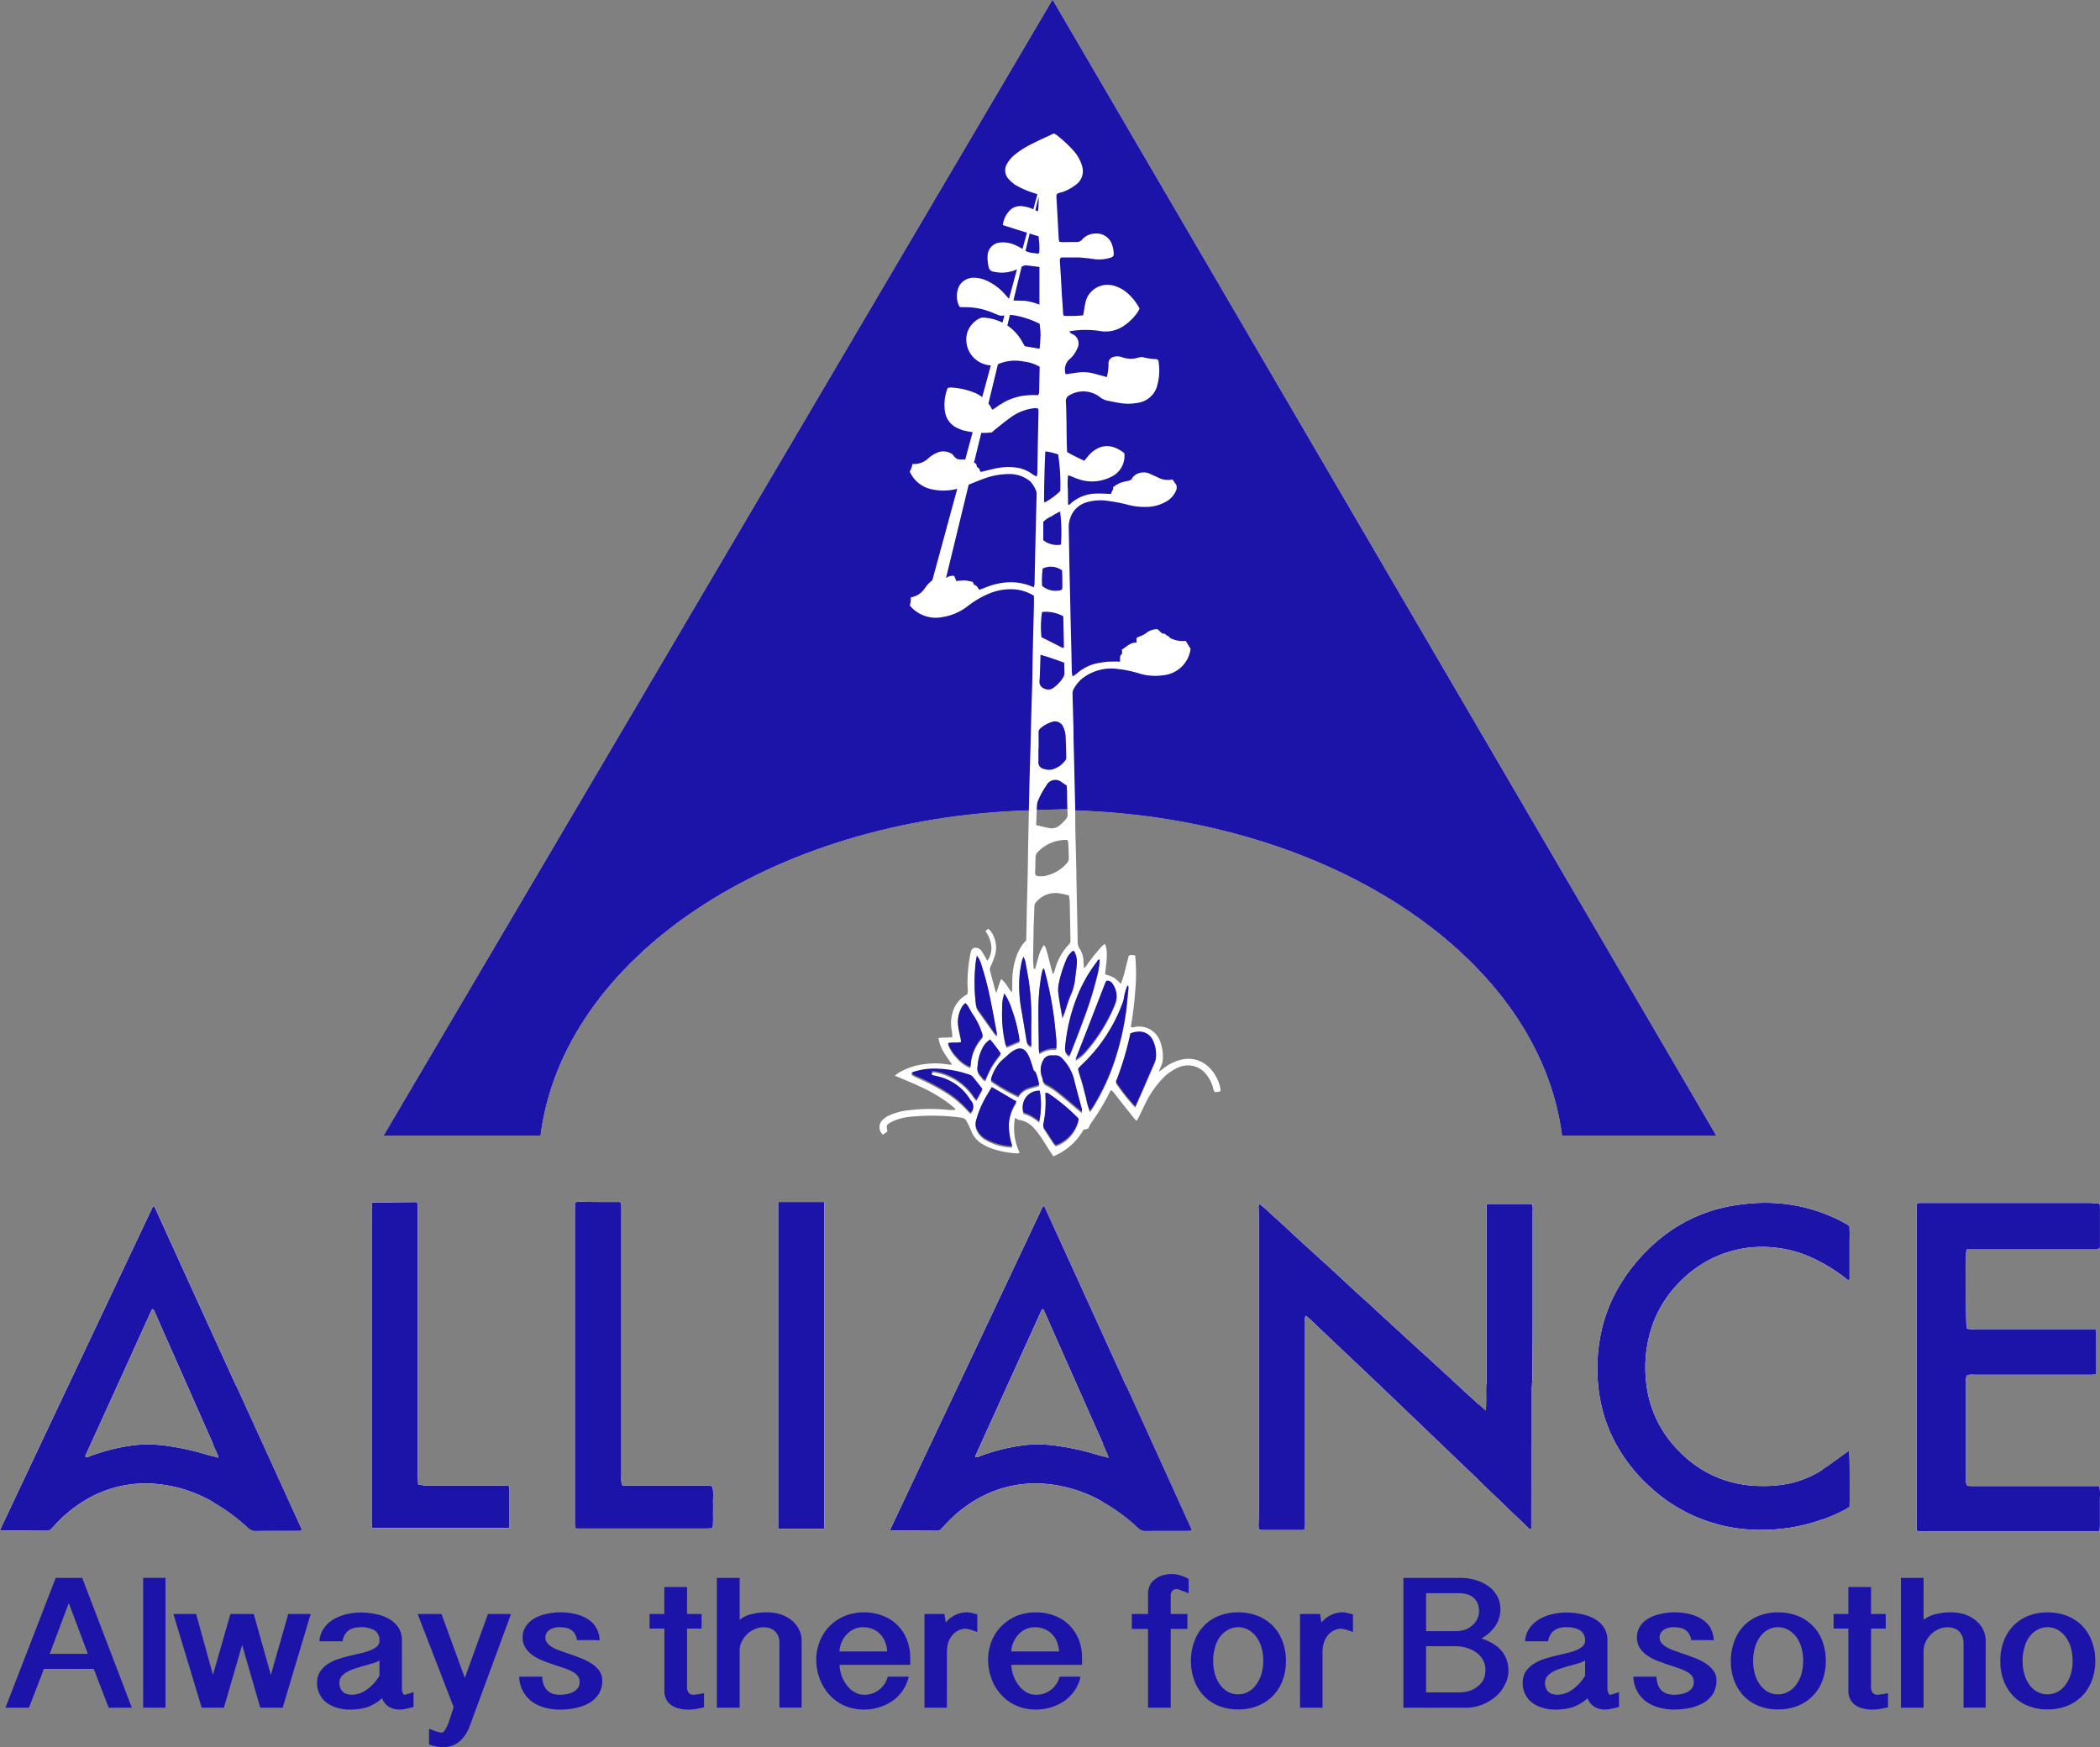 <svg xmlns="http://www.w3.org/2000/svg" width="123.321" height="102.615"><rect width="100%" height="100%" fill="#808080" stroke="none"/><defs><clipPath id="a"><path fill="none" d="M0 0h123.321v-102.615H0Z" data-name="Path 427"/></clipPath><clipPath id="b"><path fill="none" d="M61.81-102.615 22.54-35.92h9.191c1.315-10.426 13.549-18.658 28.685-19.111l2.725-.094v.094c15.1.478 27.288 8.713 28.6 19.111h9.032Z" data-name="Path 429"/></clipPath><clipPath id="c"><path fill="none" d="M88.655-31.906h-1.179a1.18 1.18 0 0 0-.178.032v9.853c0 .363 0 .731-.012 1.1a11.332 11.332 0 0 1-.02 1.173c-.392-.329-.695-.628-1.015-.913-.313-.283-.611-.571-.919-.847-.313-.3-.641-.582-.95-.874-.326-.3-.639-.589-.957-.868-.315-.3-.636-.581-.951-.874a52.63 52.63 0 0 1-.929-.856c-.32-.279-.636-.584-.948-.874-.321-.294-.636-.572-.954-.863-.311-.287-.619-.58-.928-.858-.316-.3-.632-.585-.95-.874a61.74 61.74 0 0 0-.955-.871c-.323-.292-.63-.577-.95-.874-.309-.28-.612-.578-.928-.852-.315-.271-.607-.587-.967-.852a.282.282 0 0 0-.056.2c.013.19.013.4.013.6v17.428c0 .222-.013.432-.013.656a1.065 1.065 0 0 0 .034.231 1.158 1.158 0 0 0 .158.023h2.386a.333.333 0 0 0 .114-.038 1.276 1.276 0 0 0 .033-.418v-11.8a1.512 1.512 0 0 1 0-.2.581.581 0 0 1 .035-.139 1.567 1.567 0 0 1 .232.181c1.421 1.349 2.83 2.681 4.244 4.021 1.684 1.614 3.361 3.229 5.048 4.84.651.611 1.288 1.237 1.932 1.85.536.52 1.069 1.026 1.6 1.529.038.044.068.119.186.079v-.322q.01-3.808.012-7.62c0-.11 0-.22.01-.328a5.035 5.035 0 0 0 .053-.629C90-22.77 90-23.8 90-24.822v-6.667a1.431 1.431 0 0 0-.021-.4c-.063-.006-.1-.015-.144-.015h-1.18Z" data-name="Path 435"/></clipPath><clipPath id="d"><path fill="none" d="M122.838-31.965h-10.079a1.405 1.405 0 0 0-.211.037v19.039a1.648 1.648 0 0 0 .029.178 1.1 1.1 0 0 0 .424.04h10.082c.062-.009.132-.02.214-.03a5.085 5.085 0 0 0 .018-.672v-1.294a2.627 2.627 0 0 0-.034-.67h-7.584a.7.7 0 0 1-.186-.033.53.53 0 0 1-.058-.339v-5.761a.694.694 0 0 1 .048-.372 1.048 1.048 0 0 1 .442-.036h6.957c.068-.011.128-.033.182-.044a.5.5 0 0 0 .019-.08v-2.393c0-.045-.029-.093-.04-.16h-7.039a3.311 3.311 0 0 1-.347 0 .529.529 0 0 1-.185-.054c-.051-.285-.069-3.446-.034-4.411a1.83 1.83 0 0 1 .034-.236h7.582c.067 0 .146-.026.219-.032.009-.051.027-.086.027-.114v-2.392a.625.625 0 0 0-.05-.16h-.427Z" data-name="Path 440"/></clipPath><clipPath id="e"><path fill="none" d="M61.216-31.709c-2.973 6.317-5.96 12.611-8.95 18.953a.828.828 0 0 0 .15.035c.87 0 1.741 0 2.612.01a.341.341 0 0 0 .241-.1c.053-.063.107-.112.156-.167a7.7 7.7 0 0 1 1.748-1.468 6.865 6.865 0 0 1 4.41-1 8.149 8.149 0 0 1 2.944.908 10.659 10.659 0 0 1 2.309 1.652.563.563 0 0 0 .414.182c.466-.01.941-.01 1.4-.01h1.11c.062 0 .129-.015.184-.016.007-.048.027-.071.011-.084q-4.281-9.436-8.6-18.888c-.006-.028-.038-.045-.066-.08a.728.728 0 0 1-.071.08M57.271-17.1q1.941-4.278 3.888-8.557a.213.213 0 0 1 .057-.076c.045.019.071.019.071.032q1.887 4.275 3.779 8.54c.017.038.017.081.046.184a17.543 17.543 0 0 0-.687-.2 14.438 14.438 0 0 0-2.3-.513 7.44 7.44 0 0 0-1.836-.059 11.418 11.418 0 0 0-2.683.635.823.823 0 0 1-.29.087h-.026c-.006-.03-.029-.061-.02-.07" data-name="Path 446"/></clipPath><clipPath id="f"><path fill="none" d="M101.677-31.789a9.147 9.147 0 0 0-4.419 2.116 10.612 10.612 0 0 0-1.98 2.291 9.132 9.132 0 0 0-1.366 3.654 10.118 10.118 0 0 0 .058 3.3 8.7 8.7 0 0 0 .927 2.614 9.582 9.582 0 0 0 2 2.524 9.421 9.421 0 0 0 5.794 2.5 10.854 10.854 0 0 0 2.387-.1 10.519 10.519 0 0 0 3.267-1.077c.086-.053.171-.111.252-.154.031-.4.018-2.965-.027-3.27a5.52 5.52 0 0 0-.189.138c-.436.3-.84.628-1.29.908a6.054 6.054 0 0 1-1.95.837 7.383 7.383 0 0 1-1.757.161 6.865 6.865 0 0 1-2.34-.425 6.7 6.7 0 0 1-2.437-1.611A6.643 6.643 0 0 1 96.728-21a7.982 7.982 0 0 1-.077-2.013 7.7 7.7 0 0 1 .429-1.9 6.863 6.863 0 0 1 1.75-2.6 6.69 6.69 0 0 1 5.482-1.825 6.994 6.994 0 0 1 2.149.608 10.239 10.239 0 0 1 1.932 1.188c.056.042.092.125.22.08v-2.378a6.36 6.36 0 0 0-.014-.78 7.547 7.547 0 0 0-1.056-.545 9.5 9.5 0 0 0-3.311-.789 9.372 9.372 0 0 0-.563-.021 12.385 12.385 0 0 0-1.992.186" data-name="Path 452"/></clipPath><clipPath id="g"><path fill="none" d="M33.844-32.018a.131.131 0 0 0-.028.015c-.008 0-.008.016-.053.049v18.925a1.31 1.31 0 0 0 .048.189h7.737c.1 0 .192-.01.31-.021a7.913 7.913 0 0 0 .017-.838c.006-.271.008-.539 0-.809a3.607 3.607 0 0 0-.029-.8.988.988 0 0 0-.426-.051h-4.45c-.137 0-.282 0-.42-.014a.909.909 0 0 1-.065-.457v-16.016c0-.045-.021-.107-.022-.141-.041-.016-.059-.031-.084-.031-.776 0-1.553 0-2.326-.016-.065 0-.134.016-.209.016" data-name="Path 458"/></clipPath><clipPath id="h"><path fill="none" d="M8.958-31.709C5.973-25.392 2.995-19.1 0-12.756a1.277 1.277 0 0 0 .149.035c.879 0 1.736 0 2.613.01a.3.3 0 0 0 .233-.1l.164-.167a7.655 7.655 0 0 1 1.752-1.472 6.849 6.849 0 0 1 4.4-1 8.121 8.121 0 0 1 2.948.908 11.088 11.088 0 0 1 2.313 1.652.579.579 0 0 0 .417.182c.46-.01.929-.01 1.4-.01h1.092c.065 0 .128-.015.2-.016a.647.647 0 0 1 .013-.084q-4.308-9.436-8.612-18.888a.652.652 0 0 0-.057-.08c-.027.035-.061.064-.072.08M5-17.1c1.3-2.852 2.591-5.706 3.889-8.557a.277.277 0 0 1 .061-.076c.03.019.069.019.077.032q1.878 4.275 3.778 8.54a.981.981 0 0 1 .035.184 13.278 13.278 0 0 0-.682-.2 14.549 14.549 0 0 0-2.3-.513 7.41 7.41 0 0 0-1.829-.059 11.188 11.188 0 0 0-2.683.635.921.921 0 0 1-.3.087h-.01C5.025-17.059 5-17.09 5-17.1" data-name="Path 470"/></clipPath></defs><g data-name="Group 428"><g clip-path="url(#a)" data-name="Group 354" transform="translate(0 102.615)"><g data-name="Group 351"><path fill="#fff" d="M22.541-35.92h9.19c1.315-10.426 13.549-18.657 28.685-19.111l2.726-.095v.095c15.099.479 27.289 8.711 28.599 19.111h9.033l-38.965-66.693Z" data-name="Path 424"/></g><g data-name="Group 352"><path fill="#fff" d="M22.54-35.92h9.191c1.315-10.426 13.549-18.657 28.685-19.111l2.724-.089v.094c15.1.474 27.289 8.706 28.6 19.106h9.032L61.81-102.615Z" data-name="Path 425"/></g><g data-name="Group 353"><path fill="#1c14a8" d="M22.54-35.92h9.191c1.315-10.426 13.549-18.657 28.685-19.111l2.724-.089v.094c15.1.474 27.289 8.706 28.6 19.106h9.032L61.81-102.615Z" data-name="Path 426"/></g></g><g clip-path="url(#b)" data-name="Group 355" transform="translate(0 102.615)"><path fill="#1c14a8" d="M18.824-2.3H139.03v-102.474H18.824Z" data-name="Path 428"/></g><g clip-path="url(#a)" data-name="Group 359" transform="translate(0 102.615)"><g data-name="Group 356"><path fill="#fff" d="M88.655-31.907h-1.18a.9.9 0 0 0-.176.035v9.852c0 .363 0 .73-.013 1.1a11.336 11.336 0 0 1-.02 1.173c-.392-.329-.694-.628-1.015-.912s-.61-.572-.919-.85c-.312-.3-.64-.579-.95-.872-.326-.3-.638-.589-.957-.868-.315-.3-.637-.581-.951-.874s-.629-.575-.928-.856c-.321-.28-.636-.584-.949-.873s-.636-.573-.954-.864-.619-.579-.927-.858c-.316-.3-.632-.586-.952-.874s-.63-.581-.954-.871-.632-.578-.95-.875c-.309-.279-.611-.577-.927-.849s-.608-.589-.969-.852a.276.276 0 0 0-.055.2c.014.191.014.4.014.6v17.429c0 .222-.014.433-.014.655a1.1 1.1 0 0 0 .034.231 1.027 1.027 0 0 0 .158.024h2.387c.044 0 .069-.024.113-.039a1.3 1.3 0 0 0 .033-.417v-11.795a1.528 1.528 0 0 1 0-.2.515.515 0 0 1 .036-.139 1.68 1.68 0 0 1 .231.181c1.421 1.348 2.83 2.68 4.244 4.021l5.048 4.84c.652.611 1.288 1.237 1.934 1.851a140.61 140.61 0 0 0 1.6 1.528c.039.044.069.119.186.077v-.32q.011-3.808.012-7.62c0-.11 0-.221.01-.328a4.871 4.871 0 0 0 .054-.629c.007-1.023.016-2.055.016-3.076v-6.669a1.384 1.384 0 0 0-.022-.4c-.064-.005-.099-.017-.145-.017Z" data-name="Path 430"/></g><g data-name="Group 357"><path fill="#fff" d="M88.655-31.906h-1.18a1.046 1.046 0 0 0-.176.032v9.852c0 .364 0 .732-.013 1.1a11.313 11.313 0 0 1-.02 1.172c-.392-.328-.694-.628-1.015-.912s-.61-.571-.919-.848c-.312-.3-.641-.581-.95-.873-.326-.3-.638-.589-.957-.869-.315-.3-.636-.581-.951-.873s-.629-.575-.928-.856c-.321-.28-.636-.584-.949-.874s-.636-.572-.954-.863-.619-.58-.927-.858c-.316-.3-.632-.586-.952-.875s-.63-.581-.954-.87-.63-.578-.95-.875c-.309-.279-.611-.577-.927-.851s-.608-.586-.968-.851a.286.286 0 0 0-.056.2c.014.191.014.4.014.6v17.432c0 .221-.014.432-.014.655a1.11 1.11 0 0 0 .034.231 1.165 1.165 0 0 0 .158.024h2.386a.336.336 0 0 0 .114-.039 1.268 1.268 0 0 0 .033-.417v-11.794a1.512 1.512 0 0 1 0-.2.536.536 0 0 1 .036-.139 1.681 1.681 0 0 1 .232.181c1.42 1.348 2.829 2.68 4.243 4.021l5.048 4.839c.651.612 1.288 1.237 1.933 1.85a149.38 149.38 0 0 0 1.6 1.53c.039.044.069.119.186.079v-.322q.011-3.808.012-7.62c0-.11 0-.221.011-.328a5.067 5.067 0 0 0 .053-.629c.007-1.023.015-2.055.015-3.076v-6.67a1.425 1.425 0 0 0-.021-.4 1.333 1.333 0 0 0-.144-.016Z" data-name="Path 431"/></g><g data-name="Group 358"><path fill="#1c14a8" d="M88.655-31.906h-1.18a1.046 1.046 0 0 0-.176.032v9.852c0 .364 0 .732-.013 1.1a11.313 11.313 0 0 1-.02 1.172c-.392-.328-.694-.628-1.015-.912s-.61-.571-.919-.848c-.312-.3-.641-.581-.95-.873-.326-.3-.638-.589-.957-.869-.315-.3-.636-.581-.951-.873s-.629-.575-.928-.856c-.321-.28-.636-.584-.949-.874s-.636-.572-.954-.863-.619-.58-.927-.858c-.316-.3-.632-.586-.952-.875s-.63-.581-.954-.87-.63-.578-.95-.875c-.309-.279-.611-.577-.927-.851s-.608-.586-.968-.851a.286.286 0 0 0-.056.2c.014.191.014.4.014.6v17.432c0 .221-.014.432-.014.655a1.11 1.11 0 0 0 .034.231 1.165 1.165 0 0 0 .158.024h2.386a.336.336 0 0 0 .114-.039 1.268 1.268 0 0 0 .033-.417v-11.794a1.512 1.512 0 0 1 0-.2.536.536 0 0 1 .036-.139 1.681 1.681 0 0 1 .232.181c1.42 1.348 2.829 2.68 4.243 4.021l5.048 4.839c.651.612 1.288 1.237 1.933 1.85a149.38 149.38 0 0 0 1.6 1.53c.039.044.069.119.186.079v-.322q.011-3.808.012-7.62c0-.11 0-.221.011-.328a5.067 5.067 0 0 0 .053-.629c.007-1.023.015-2.055.015-3.076v-6.67a1.425 1.425 0 0 0-.021-.4 1.333 1.333 0 0 0-.144-.016Z" data-name="Path 432"/></g></g><g clip-path="url(#c)" data-name="Group 360" transform="translate(0 102.615)"><path fill="#1c14a8" d="M86.849 8.113h24.757v-29.425H86.849Z" data-name="Path 434"/></g><g clip-path="url(#a)" data-name="Group 363" transform="translate(0 102.615)"><g data-name="Group 361"><path fill="#fff" d="M122.838-31.966H112.76a1.441 1.441 0 0 0-.213.038v19.039a1.741 1.741 0 0 0 .03.178 1.1 1.1 0 0 0 .424.04h10.082c.063-.01.132-.02.215-.03a5.27 5.27 0 0 0 .017-.673v-1.296a2.58 2.58 0 0 0-.034-.67h-7.584a.7.7 0 0 1-.186-.033.519.519 0 0 1-.058-.338v-5.765a.694.694 0 0 1 .047-.372 1.056 1.056 0 0 1 .443-.038h6.954c.068-.01.127-.031.181-.043a.4.4 0 0 0 .019-.079v-2.393a1.632 1.632 0 0 0-.039-.16h-7.039a3.339 3.339 0 0 1-.348-.005.541.541 0 0 1-.185-.054c-.048-.285-.068-3.446-.033-4.412a2.009 2.009 0 0 1 .033-.234h7.583c.067 0 .146-.025.218-.031a.833.833 0 0 0 .028-.115v-2.394a.711.711 0 0 0-.05-.16Z" data-name="Path 436"/></g><g data-name="Group 362"><path fill="#fff" d="M122.838-31.966H112.76a1.464 1.464 0 0 0-.213.038v19.039a1.741 1.741 0 0 0 .03.178 1.1 1.1 0 0 0 .424.04h10.082c.063-.01.132-.02.215-.03a5.27 5.27 0 0 0 .017-.673v-1.296a2.625 2.625 0 0 0-.034-.67h-7.584a.7.7 0 0 1-.186-.033.526.526 0 0 1-.058-.338v-5.765a.7.7 0 0 1 .047-.372 1.056 1.056 0 0 1 .443-.037h6.954c.068-.011.127-.032.181-.044a.4.4 0 0 0 .019-.079v-2.393a1.566 1.566 0 0 0-.039-.16h-7.039a3.334 3.334 0 0 1-.348-.005.53.53 0 0 1-.184-.054c-.049-.285-.069-3.446-.034-4.412a1.854 1.854 0 0 1 .034-.234h7.582c.069 0 .146-.027.219-.033a.967.967 0 0 0 .027-.115v-2.392a.637.637 0 0 0-.05-.16Z" data-name="Path 437"/></g></g><g clip-path="url(#d)" data-name="Group 364" transform="translate(0 102.615)"><path fill="#1c14a8" d="M-1388.126-442.164h1590v792h-1590Z" data-name="Path 439"/></g><g clip-path="url(#a)" data-name="Group 368" transform="translate(0 102.615)"><g data-name="Group 365"><path fill="#fff" d="M57.27-17.098q1.942-4.279 3.89-8.559a.2.2 0 0 1 .057-.075c.044.019.07.019.07.033q1.883 4.274 3.783 8.539c.017.037.017.081.047.185-.269-.082-.483-.148-.687-.2a14.573 14.573 0 0 0-2.3-.513 7.44 7.44 0 0 0-1.84-.063 11.369 11.369 0 0 0-2.683.635.824.824 0 0 1-.289.087h-.027c-.006-.028-.029-.061-.021-.069m3.947-14.611c-2.974 6.318-5.961 12.611-8.952 18.953a.858.858 0 0 0 .154.036c.867 0 1.738 0 2.607.009a.345.345 0 0 0 .244-.104c.052-.063.106-.112.155-.167a7.725 7.725 0 0 1 1.745-1.468 6.864 6.864 0 0 1 4.41-1 8.16 8.16 0 0 1 2.945.908 10.7 10.7 0 0 1 2.31 1.644.557.557 0 0 0 .415.183c.466-.009.941-.009 1.4-.009h1.1c.064 0 .129-.016.186-.017.006-.047.026-.071.009-.085q-4.278-9.435-8.6-18.887c-.006-.028-.039-.044-.066-.08a.887.887 0 0 1-.07.08" data-name="Path 441"/></g><g data-name="Group 366"><path fill="#fff" d="M57.271-17.099q1.941-4.278 3.888-8.557a.213.213 0 0 1 .057-.076c.045.019.071.019.071.033 1.257 2.85 2.519 5.689 3.784 8.539.016.037.016.081.046.185a13.518 13.518 0 0 0-.687-.2 14.685 14.685 0 0 0-2.3-.513 7.489 7.489 0 0 0-1.84-.063 11.371 11.371 0 0 0-2.683.636.844.844 0 0 1-.29.087h-.026c-.006-.031-.029-.062-.02-.071m3.945-14.609c-2.973 6.317-5.96 12.609-8.951 18.952a.885.885 0 0 0 .151.036c.87 0 1.741 0 2.611.009a.343.343 0 0 0 .244-.103c.053-.064.107-.112.155-.168a7.752 7.752 0 0 1 1.745-1.468 6.864 6.864 0 0 1 4.41-1 8.131 8.131 0 0 1 2.944.909 10.679 10.679 0 0 1 2.311 1.648.558.558 0 0 0 .414.182c.466-.009.941-.009 1.4-.009h1.1c.063 0 .13-.016.185-.017.006-.047.026-.07.011-.084q-4.275-9.436-8.593-18.887c-.006-.029-.038-.045-.066-.081a.89.89 0 0 1-.071.081" data-name="Path 442"/></g><g data-name="Group 367"><path fill="#1c14a8" d="M57.271-17.099q1.941-4.278 3.888-8.557a.213.213 0 0 1 .057-.076c.045.019.071.019.071.033 1.257 2.85 2.519 5.689 3.784 8.539.016.037.016.081.046.185a13.518 13.518 0 0 0-.687-.2 14.685 14.685 0 0 0-2.3-.513 7.489 7.489 0 0 0-1.84-.063 11.371 11.371 0 0 0-2.683.636.844.844 0 0 1-.29.087h-.026c-.006-.031-.029-.062-.02-.071m3.945-14.609c-2.973 6.317-5.96 12.609-8.951 18.952a.885.885 0 0 0 .151.036c.87 0 1.741 0 2.611.009a.343.343 0 0 0 .244-.103c.053-.064.107-.112.155-.168a7.752 7.752 0 0 1 1.745-1.468 6.864 6.864 0 0 1 4.41-1 8.131 8.131 0 0 1 2.944.909 10.679 10.679 0 0 1 2.311 1.648.558.558 0 0 0 .414.182c.466-.009.941-.009 1.4-.009h1.1c.063 0 .13-.016.185-.017.006-.047.026-.07.011-.084q-4.275-9.436-8.593-18.887c-.006-.029-.038-.045-.066-.081a.89.89 0 0 1-.071.081" data-name="Path 443"/></g></g><g clip-path="url(#e)" data-name="Group 369" transform="translate(0 102.615)"><path fill="#1c14a8" d="M64.782 8.137h27.2v-29.313h-27.2Z" data-name="Path 445"/></g><g clip-path="url(#a)" data-name="Group 373" transform="translate(0 102.615)"><g data-name="Group 370"><path fill="#fff" d="M101.677-31.789a9.154 9.154 0 0 0-4.419 2.115 10.65 10.65 0 0 0-1.981 2.292 9.153 9.153 0 0 0-1.364 3.654 10.064 10.064 0 0 0 .06 3.3 8.606 8.606 0 0 0 .924 2.614 9.505 9.505 0 0 0 2 2.524 9.428 9.428 0 0 0 5.796 2.501 10.916 10.916 0 0 0 2.387-.1 10.493 10.493 0 0 0 3.267-1.071c.086-.053.172-.111.252-.153.031-.4.019-2.966-.026-3.272-.087.062-.14.1-.19.139-.436.3-.84.627-1.29.908a6.068 6.068 0 0 1-1.95.838 7.541 7.541 0 0 1-1.757.161 6.9 6.9 0 0 1-2.341-.427 6.7 6.7 0 0 1-2.435-1.609 6.654 6.654 0 0 1-1.882-3.622 7.938 7.938 0 0 1-.077-2.013 7.7 7.7 0 0 1 .429-1.9 6.852 6.852 0 0 1 1.75-2.6 6.691 6.691 0 0 1 5.483-1.823 6.933 6.933 0 0 1 2.148.608 10.359 10.359 0 0 1 1.933 1.187c.055.043.092.126.219.081v-2.383a6.57 6.57 0 0 0-.014-.78 7.782 7.782 0 0 0-1.056-.547 9.567 9.567 0 0 0-3.311-.787 8.606 8.606 0 0 0-.562-.021 12.512 12.512 0 0 0-1.993.186" data-name="Path 447"/></g><g data-name="Group 371"><path fill="#fff" d="M101.677-31.789a9.147 9.147 0 0 0-4.419 2.116 10.621 10.621 0 0 0-1.981 2.291 9.123 9.123 0 0 0-1.364 3.654 10.091 10.091 0 0 0 .057 3.3 8.7 8.7 0 0 0 .927 2.614 9.566 9.566 0 0 0 2 2.524 9.428 9.428 0 0 0 5.796 2.501 10.916 10.916 0 0 0 2.387-.1 10.545 10.545 0 0 0 3.267-1.071c.086-.053.172-.111.252-.153.031-.4.019-2.966-.026-3.272-.087.062-.14.1-.19.139-.436.3-.84.627-1.29.908a6.068 6.068 0 0 1-1.95.838 7.487 7.487 0 0 1-1.757.16 6.876 6.876 0 0 1-2.341-.426 6.689 6.689 0 0 1-2.435-1.61 6.642 6.642 0 0 1-1.882-3.621 7.938 7.938 0 0 1-.077-2.013 7.7 7.7 0 0 1 .429-1.9 6.863 6.863 0 0 1 1.75-2.6 6.69 6.69 0 0 1 5.482-1.823 6.939 6.939 0 0 1 2.149.608 10.3 10.3 0 0 1 1.933 1.187c.055.043.092.126.219.081v-2.383a6.361 6.361 0 0 0-.014-.78 7.663 7.663 0 0 0-1.056-.546 9.546 9.546 0 0 0-3.311-.788 8.606 8.606 0 0 0-.562-.021 12.4 12.4 0 0 0-1.993.186" data-name="Path 448"/></g><g data-name="Group 372"><path fill="#1c14a8" d="M101.677-31.789a9.147 9.147 0 0 0-4.419 2.116 10.621 10.621 0 0 0-1.981 2.291 9.123 9.123 0 0 0-1.364 3.654 10.091 10.091 0 0 0 .057 3.3 8.7 8.7 0 0 0 .927 2.614 9.566 9.566 0 0 0 2 2.524 9.428 9.428 0 0 0 5.796 2.501 10.916 10.916 0 0 0 2.387-.1 10.545 10.545 0 0 0 3.267-1.071c.086-.053.172-.111.252-.153.031-.4.019-2.966-.026-3.272-.087.062-.14.1-.19.139-.436.3-.84.627-1.29.908a6.068 6.068 0 0 1-1.95.838 7.487 7.487 0 0 1-1.757.16 6.876 6.876 0 0 1-2.341-.426 6.689 6.689 0 0 1-2.435-1.61 6.642 6.642 0 0 1-1.882-3.621 7.938 7.938 0 0 1-.077-2.013 7.7 7.7 0 0 1 .429-1.9 6.863 6.863 0 0 1 1.75-2.6 6.69 6.69 0 0 1 5.482-1.823 6.939 6.939 0 0 1 2.149.608 10.3 10.3 0 0 1 1.933 1.187c.055.043.092.126.219.081v-2.383a6.361 6.361 0 0 0-.014-.78 7.663 7.663 0 0 0-1.056-.546 9.546 9.546 0 0 0-3.311-.788 8.606 8.606 0 0 0-.562-.021 12.4 12.4 0 0 0-1.993.186" data-name="Path 449"/></g></g><g clip-path="url(#f)" data-name="Group 374" transform="translate(0 102.615)"><path fill="#1c14a8" d="M107.052 8.144h22.858v-29.561h-22.858Z" data-name="Path 451"/></g><g clip-path="url(#a)" data-name="Group 378" transform="translate(0 102.615)"><g data-name="Group 375"><path fill="#fff" d="M33.844-32.018a.212.212 0 0 0-.028.014c-.008 0-.008.017-.053.05v18.921a1.334 1.334 0 0 0 .048.188h7.733a2.764 2.764 0 0 0 .309-.021 7.414 7.414 0 0 0 .018-.838c.006-.271.008-.538 0-.808a3.55 3.55 0 0 0-.029-.8.974.974 0 0 0-.426-.052H36.97a4.2 4.2 0 0 1-.42-.014.916.916 0 0 1-.065-.456v-16.012a1.386 1.386 0 0 0-.023-.141.24.24 0 0 0-.083-.031c-.776 0-1.553 0-2.325-.017-.066 0-.135.017-.21.017" data-name="Path 453"/></g><g data-name="Group 376"><path fill="#fff" d="M33.844-32.018a.212.212 0 0 0-.028.014c-.008 0-.008.017-.053.05v18.921a1.334 1.334 0 0 0 .048.188h7.733a3.025 3.025 0 0 0 .309-.021 7.66 7.66 0 0 0 .018-.838c.006-.271.007-.538 0-.808a3.6 3.6 0 0 0-.029-.8.974.974 0 0 0-.426-.052H36.97a4.2 4.2 0 0 1-.42-.014.916.916 0 0 1-.065-.456v-16.012c0-.045-.02-.107-.023-.141a.24.24 0 0 0-.083-.031c-.776 0-1.553 0-2.325-.017-.066 0-.135.017-.21.017" data-name="Path 454"/></g><g data-name="Group 377"><path fill="#1c14a8" d="M33.844-32.018a.212.212 0 0 0-.028.014c-.008 0-.008.017-.053.05v18.921a1.334 1.334 0 0 0 .048.188h7.733a3.025 3.025 0 0 0 .309-.021 7.66 7.66 0 0 0 .018-.838c.006-.271.007-.538 0-.808a3.6 3.6 0 0 0-.029-.8.974.974 0 0 0-.426-.052H36.97a4.2 4.2 0 0 1-.42-.014.916.916 0 0 1-.065-.456v-16.012c0-.045-.02-.107-.023-.141a.24.24 0 0 0-.083-.031c-.776 0-1.553 0-2.325-.017-.066 0-.135.017-.21.017" data-name="Path 455"/></g></g><g clip-path="url(#g)" data-name="Group 379" transform="translate(0 102.615)"><path fill="#fff" d="M48.83 8.034h12.52v-29.485H48.83Z" data-name="Path 457"/></g><g data-name="Group 380"><path fill="#fff" d="m21.863 70.628-.034.422v18.517l.034.17h8.041l.014-.142v-2.159l-.025-.161-.221-.022H24.98l-.424-.064-.022-.407V70.818l-.043-.215Z" data-name="Path 459"/></g><g data-name="Group 381"><path fill="#fff" d="m21.862 70.628-.033.422v18.517l.033.17h8.042l.014-.142v-2.159l-.025-.161-.221-.022H24.98l-.424-.064-.022-.407V70.818l-.043-.215Z" data-name="Path 460"/></g><g data-name="Group 382"><path fill="#1c14a8" d="m21.862 70.628-.033.422v18.517l.033.17h8.042l.014-.142v-2.159l-.025-.161-.221-.022H24.98l-.424-.064-.022-.407V70.818l-.043-.215Z" data-name="Path 461"/></g><path fill="#fff" d="M45.7 89.784h2.707V70.595H45.7Z" data-name="Path 462"/><path fill="#fff" d="M45.7 89.784h2.707V70.595H45.7Z" data-name="Path 463"/><path fill="#1c14a8" d="M45.7 70.595h2.707v19.189H45.7Z" data-name="Path 464"/><g clip-path="url(#a)" data-name="Group 386" transform="translate(0 102.615)"><g data-name="Group 383"><path fill="#fff" d="M5.003-17.098q1.95-4.279 3.889-8.559a.286.286 0 0 1 .061-.075c.029.019.068.019.076.033q1.874 4.274 3.774 8.539a.911.911 0 0 1 .037.185c-.264-.082-.474-.148-.684-.2a14.624 14.624 0 0 0-2.3-.513 7.41 7.41 0 0 0-1.822-.063 11.111 11.111 0 0 0-2.682.635.943.943 0 0 1-.3.087h-.016c-.012-.028-.039-.061-.033-.069m3.955-14.611C5.973-25.391 2.995-19.098.003-12.756a1.382 1.382 0 0 0 .149.036c.878 0 1.736 0 2.613.009a.3.3 0 0 0 .233-.1c.063-.063.108-.112.164-.167a7.681 7.681 0 0 1 1.749-1.472 6.848 6.848 0 0 1 4.4-1 8.115 8.115 0 0 1 2.948.908 11.055 11.055 0 0 1 2.315 1.644.576.576 0 0 0 .419.183c.46-.009.929-.009 1.4-.009h1.093c.065 0 .127-.016.2-.017a.751.751 0 0 1 .013-.085q-4.31-9.431-8.612-18.883a.95.95 0 0 0-.058-.08c-.026.036-.06.064-.071.08" data-name="Path 465"/></g><g data-name="Group 384"><path fill="#fff" d="M5.003-17.099q1.951-4.278 3.889-8.557a.277.277 0 0 1 .061-.076c.029.019.068.019.076.033 1.252 2.85 2.513 5.689 3.774 8.539a.865.865 0 0 1 .04.185 10.635 10.635 0 0 0-.683-.2 14.737 14.737 0 0 0-2.3-.513 7.459 7.459 0 0 0-1.826-.063 11.131 11.131 0 0 0-2.683.636.955.955 0 0 1-.3.087h-.015c-.012-.031-.04-.062-.033-.071m3.955-14.609C5.973-25.391 2.995-19.099.003-12.756a1.382 1.382 0 0 0 .149.036c.878 0 1.736 0 2.613.009a.3.3 0 0 0 .233-.1l.164-.168a7.681 7.681 0 0 1 1.749-1.471 6.848 6.848 0 0 1 4.4-1 8.1 8.1 0 0 1 2.948.909 11.051 11.051 0 0 1 2.316 1.648.575.575 0 0 0 .418.182c.46-.009.929-.009 1.4-.009h1.093c.065 0 .127-.016.2-.017a.719.719 0 0 1 .013-.084q-4.31-9.436-8.612-18.887c-.011-.029-.035-.045-.058-.081-.026.036-.06.064-.071.081" data-name="Path 466"/></g><g data-name="Group 385"><path fill="#1c14a8" d="M5.003-17.099q1.951-4.278 3.889-8.557a.277.277 0 0 1 .061-.076c.029.019.068.019.076.033 1.252 2.85 2.513 5.689 3.774 8.539a.865.865 0 0 1 .04.185 10.635 10.635 0 0 0-.683-.2 14.737 14.737 0 0 0-2.3-.513 7.459 7.459 0 0 0-1.826-.063 11.131 11.131 0 0 0-2.683.636.955.955 0 0 1-.3.087h-.015c-.012-.031-.04-.062-.033-.071m3.955-14.609C5.973-25.391 2.995-19.099.003-12.756a1.382 1.382 0 0 0 .149.036c.878 0 1.736 0 2.613.009a.3.3 0 0 0 .233-.1l.164-.168a7.681 7.681 0 0 1 1.749-1.471 6.848 6.848 0 0 1 4.4-1 8.1 8.1 0 0 1 2.948.909 11.051 11.051 0 0 1 2.316 1.648.575.575 0 0 0 .418.182c.46-.009.929-.009 1.4-.009h1.093c.065 0 .127-.016.2-.017a.719.719 0 0 1 .013-.084q-4.31-9.436-8.612-18.887c-.011-.029-.035-.045-.058-.081-.026.036-.06.064-.071.081" data-name="Path 467"/></g></g><g clip-path="url(#h)" data-name="Group 387" transform="translate(0 102.615)"><path fill="#1c14a8" d="M12.521 8.137h27.2v-29.313h-27.2Z" data-name="Path 469"/></g><g clip-path="url(#a)" data-name="Group 407" transform="translate(0 102.615)"><g data-name="Group 388"><path fill="#fff" d="M61.021-36.672a4.681 4.681 0 0 0 .04-1.8.961.961 0 0 0-.951 1.284 2.336 2.336 0 0 1 .911.516m.173-31.538a1.2 1.2 0 0 0 .992.274c.156-.008.2-.048.2-.2 0-.323 0-.639-.016-.978a1.1 1.1 0 0 0-1.139-.108 5.429 5.429 0 0 0-.037 1.012m1.11-2.42a9.646 9.646 0 0 0-.05-1.941 3.06 3.06 0 0 0-.506.282 1.421 1.421 0 0 0-.482.325v1.077a1.3 1.3 0 0 0 1.038.257m-4.159 29.151a1.285 1.285 0 0 0-.416.444 2.518 2.518 0 0 0-.32 1.106.578.578 0 0 0 .156.544 1.8 1.8 0 0 1 .164.216l.134.065a7.679 7.679 0 0 1 .383-.82 8.128 8.128 0 0 1 .525-.731c-.222-.271-.377-.569-.626-.824m1.732.084a8.649 8.649 0 0 0-.463-1.877 3.349 3.349 0 0 0-.434-.907 2.1 2.1 0 0 0-.122.8 7.6 7.6 0 0 0 .189 2.163l.074.144c.244-.1.474-.2.757-.321m1.226-22.768c-.024.555-.024 1.058-.063 1.568a.419.419 0 0 0 .306.428.5.5 0 0 0 .546-.075 2.093 2.093 0 0 0 .576-.647l.04-.131c0-.219-.014-.438-.014-.676a19.017 19.017 0 0 0-1.391-.467m1.284 21.376c.054-.111.081-.177.107-.242.126-.352.224-.722.37-1.064a2.971 2.971 0 0 0 .256-.891c.035-.319.084-.634.11-.953a1.24 1.24 0 0 0-.1-.616c-.02-.064-.041-.122-.125-.141a1.277 1.277 0 0 0-.4.535 7.513 7.513 0 0 0-.434 1.392 1.74 1.74 0 0 0-.016.6c.059.441.144.883.229 1.381m.052-23.638a2.115 2.115 0 0 0-1.243-.25 5.682 5.682 0 0 0-.034 1.481c.4.2.818.408 1.238.629l.081-.033c-.01-.6-.025-1.2-.039-1.833m-2.326 20.082a1.89 1.89 0 0 0-.089.2 5.75 5.75 0 0 0-.148.878 7.54 7.54 0 0 0 .112 2.044c.106.608.2 1.219.307 1.829a.345.345 0 0 0 .268.3c0-.485-.007-.952 0-1.419a14.164 14.164 0 0 0-.136-2.345c-.059-.389-.141-.792-.211-1.2-.021-.085-.062-.156-.1-.285m1.217-26.751a4.309 4.309 0 0 0 .933-.682 11.611 11.611 0 0 0-.128-2.147 3.206 3.206 0 0 0-.754-.18 68.707 68.707 0 0 0-.074 2.879Zm-3.969 26.69c-.025.184-.057.3-.07.412a10.541 10.541 0 0 0 .013 2.415.776.776 0 0 0 .156.4c.313.436.633.891.953 1.334a1.025 1.025 0 0 0 .128.115 2.881 2.881 0 0 0-.04-.292c-.1-.556-.2-1.107-.313-1.661a18.215 18.215 0 0 0-.546-2.145 1.7 1.7 0 0 0-.281-.577m5.317-6.88a2.27 2.27 0 0 0-1.761.735.37.37 0 0 0-.108.273c-.008.2-.011.415-.014.622-.026.472-.079.527.53.493l.13-.033a2.257 2.257 0 0 0 1.182-.714.433.433 0 0 0 .126-.334c-.011-.307-.018-.607-.037-.92Zm.111 12.745c.029-.076.069-.129.089-.189.248-.639.5-1.277.734-1.928a21.856 21.856 0 0 0 .816-2.592 4.8 4.8 0 0 0 .148-.912c-.111-.026-.129.054-.168.109a8.631 8.631 0 0 0-1.21 2.179 10.735 10.735 0 0 0-.657 2.878.459.459 0 0 0 .248.455m.36.245a2.288 2.288 0 0 0 .615-.507 9.809 9.809 0 0 0 1.725-2.816 1.19 1.19 0 0 0-.138-1.107.37.37 0 0 0-.369-.2l-.065.076c-.589 1.516-1.173 3.034-1.768 4.554m-1.847-5.357-.068.061-.059.186a11.783 11.783 0 0 0-.2 2.176c0 .77.015 1.539.028 2.32a1.683 1.683 0 0 0 .032.211 1.552 1.552 0 0 1 .986-.249 3.075 3.075 0 0 0-.018-.769 20.478 20.478 0 0 0-.7-3.936m-4.341 5.779.033-.074a2.618 2.618 0 0 1 .659-1.646.2.2 0 0 0 .025-.222 4.192 4.192 0 0 0-.551-1.136c-.085-.12-.142-.245-.221-.373a.774.774 0 0 0-.208-.283l-.049.017-.094.092a1.7 1.7 0 0 0-.285 1.233c.031.259.1.522.154.778l.009.157c-.246.076-.5-.012-.767.076a2.4 2.4 0 0 0 .5.787 2.131 2.131 0 0 0 .8.589m6.375 3.057a10.782 10.782 0 0 0-1.8-1.5l-.15-.044a1.62 1.62 0 0 0 0 .174 6.121 6.121 0 0 1-.13 1.683.328.328 0 0 0 .062.25c.193.294.375.585.565.865l.108.113a2.089 2.089 0 0 0 1.345-1.541m-5.655-1.752c-.2-.255-.383-.479-.559-.707a.628.628 0 0 0-.265-.151 6.7 6.7 0 0 0-1.9-.336 3.941 3.941 0 0 0-1.228.164c-.078.023-.165.026-.221.123.1.049.173.1.253.139a12.942 12.942 0 0 1 1.476.738 6.276 6.276 0 0 1 1.685 1.368l.067.037a.48.48 0 0 0 .011-.693l-.153-.238a3.022 3.022 0 0 0-1.7-1.164 3.114 3.114 0 0 0-.344-.08c-.133-.043-.142-.1-.04-.264a3.231 3.231 0 0 1 1.04.307 3.454 3.454 0 0 1 1.366 1.2 1.8 1.8 0 0 0 .161.183c.124-.212.228-.413.351-.631m5.83 1.328.023-.11c-.17-.63-.341-1.254-.5-1.889a2.825 2.825 0 0 0-.658-1.11.593.593 0 0 0-.36-.188h-.279a.525.525 0 0 0-.51.328 1.064 1.064 0 0 0-.086.8 1.22 1.22 0 0 1 .086.323.4.4 0 0 0 .2.254 4.038 4.038 0 0 1 .631.4c.409.319.806.665 1.2 1 .084.06.152.131.247.2M60.993-58.69h-.012v.8a.387.387 0 0 0 .321.435.871.871 0 0 0 .7-.046 1.409 1.409 0 0 0 .526-.415.283.283 0 0 0 .089-.239c-.017-.421-.017-.839-.041-1.259a1.485 1.485 0 0 0-.138-.511.527.527 0 0 0-.688-.283 1.862 1.862 0 0 0-.674.388.3.3 0 0 0-.087.244Zm-.143 4.536c.254.056.478.118.7.161a.74.74 0 0 0 .706-.173 3.154 3.154 0 0 0 .337-.337.4.4 0 0 0 .1-.306c-.021-.46-.029-.917-.03-1.389-.009-.1-.021-.186-.021-.284-.108-.064-.183-.13-.27-.175a.588.588 0 0 0-.922.167 4.783 4.783 0 0 0-.523.975l-.029.122c-.016.4-.035.8-.05 1.239m.173 15.336-.047-.263c-.041-.136-.076-.254-.118-.379l-.06-.12c-.125-.073-.125-.2-.167-.316a5.618 5.618 0 0 0-.206-.587c-.252-.532-.551-.6-1.036-.254-.063.054-.136.108-.2.165-.151.141-.306.278-.454.41l-.128.158a2.894 2.894 0 0 0-.392.761l-.024.162a10.777 10.777 0 0 0 1.609.924 1.028 1.028 0 0 1 .523-.449c.234-.087.462-.136.7-.212m-2.78.14c-.084.132-.154.246-.226.363a5.917 5.917 0 0 0-.707 1.605.8.8 0 0 0 .032.458 1.23 1.23 0 0 0 .551.61 3.284 3.284 0 0 0 1.38.419.705.705 0 0 0 .17 0 3.932 3.932 0 0 1-.2-1.326 2.586 2.586 0 0 1 .454-1.282c-.5-.293-.966-.567-1.448-.843m8.418 1.114.05-.1c.376-.832.733-1.673 1.091-2.5l.066-.188a1.9 1.9 0 0 0-.163-1.066.864.864 0 0 0-.92-.516.919.919 0 0 0-.41.108 17.931 17.931 0 0 1-.85 2.826 10.835 10.835 0 0 0 1.136 1.436m-3.358-2.212c.079.3.162.566.246.83s.137.564.221.84a3.971 3.971 0 0 0 .231.816c.081-.112.139-.194.189-.271a12.969 12.969 0 0 0 1.245-2.65 16.572 16.572 0 0 0 .682-2.878c.061-.47.1-.946.145-1.421a.1.1 0 0 0-.055-.139 2.979 2.979 0 0 0-.219.794l-.044.161a9.571 9.571 0 0 1-2.5 3.778Zm-1.486-5.654.055-.012.064-.185a3.409 3.409 0 0 1 .822-1.514.3.3 0 0 0 .1-.265c-.013-.754-.029-1.506-.043-2.258-.009-.117-.029-.236-.048-.365-.186-.045-.345-.089-.524-.118a1.467 1.467 0 0 0-1.389.5.355.355 0 0 0-.113.265c-.014.419-.032.84-.048 1.26-.006.616-.024 1.235-.03 1.858 0 .156.024.322.03.493l.085.085c.071-.262.132-.495.2-.726a2.285 2.285 0 0 1 .321-.71l.1.146c.048.16.1.326.137.479.092.36.183.712.281 1.064m-6.268-23.236a.671.671 0 0 1 .48-.13c.045.1.086.2.127.308a4.667 4.667 0 0 1 .485-.042 3.286 3.286 0 0 1 .476.091c.053.064.041.2.187.2l.105.118.092.148c.136-.052.247-.1.366-.137a3.953 3.953 0 0 1 1.235-.3 3.235 3.235 0 0 1 1.3.165c.09.036.19.073.307.116.018-.08.033-.144.04-.2.016-.732.029-1.458.048-2.188.017-1.013.052-2.036.073-3.047l-.007-.165a1.852 1.852 0 0 0-.351-.6 1.878 1.878 0 0 0-1.105-.443 4.21 4.21 0 0 0-1.624.266c-.39.142-.761.3-1.157.457a3.2 3.2 0 0 1-1.906.172 1.816 1.816 0 0 1-1.3-1.045 1.549 1.549 0 0 0 .109-.233c.018-.063.036-.147.053-.213a1.2 1.2 0 0 0 .932-.333 1.814 1.814 0 0 1 .631-.37.937.937 0 0 1 .783.135l.022.03c.2.25.248.276.544.276a1.07 1.07 0 0 1 .648.172l.167.068c.059.078.005.231.163.257.035.078.078.154.111.238.317-.076.613-.153.913-.216a3.6 3.6 0 0 1 1.177-.044 2.025 2.025 0 0 1 .976.407l.183.11.048-.035.016-.03.017-.133c.017-1.18.043-2.36.068-3.544v-.162l-.035-.089-.178-.016a2.874 2.874 0 0 0-1.4.533c-.327.227-.638.487-.946.733l-.185.163a4.8 4.8 0 0 1-1.685-.125 3.644 3.644 0 0 1-.383-.154 1.269 1.269 0 0 1-.687-.99 2.712 2.712 0 0 1 .165-1.34l.13-.031a4.251 4.251 0 0 1 1.416.293 1.934 1.934 0 0 1 1 .883l.078.13a4.1 4.1 0 0 0 .4-.269c.138-.077.274-.169.415-.241a3.572 3.572 0 0 1 .446-.178 3.452 3.452 0 0 1 .473-.121c.155-.025.321-.039.48-.049s.324 0 .48 0l.052-.132c.014-.516.02-1.023.034-1.532a2.3 2.3 0 0 0-.923-.306 2.511 2.511 0 0 0-1.461.127 1.138 1.138 0 0 1-.78.049 1.513 1.513 0 0 1-1.09-1.878 1.462 1.462 0 0 1 .668-.807.515.515 0 0 1 .326-.071 2.752 2.752 0 0 1 2.226 1.399c.049.09.1.18.146.26l.022.022c.282.048.551.09.833.144l.015-.01.018-.028c.025-.279.049-.548.049-.824 0-.2-.032-.388-.049-.6a5.244 5.244 0 0 0-1.542-.508 1.975 1.975 0 0 0-.558.015.543.543 0 0 1-.36-.035l-.349-.144a4.14 4.14 0 0 0-1.63-.306c-.066 0-.138-.005-.2-.006l-.066-.014a1.347 1.347 0 0 1 0-1.267.987.987 0 0 1 .814-.443 1.858 1.858 0 0 1 .8.182 3.162 3.162 0 0 1 .964.695c.143.155.269.306.4.448.307.022.587.022.873.034a3.371 3.371 0 0 1 .839.222v-2.213c-.292-.035-.561-.077-.839-.1l-.184.07a2.1 2.1 0 0 1-1.657.308.325.325 0 0 1-.3-.265 2.332 2.332 0 0 1-.064-.692.8.8 0 0 1 .774-.759 1.671 1.671 0 0 1 .906.182 2.346 2.346 0 0 1 .413.233 1.157 1.157 0 0 0 .544.2c.114.008.227.032.347.045l.049-.083c.011-.115.011-.245.011-.367-.011-.175-.032-.375-.048-.571-.7-.219-1.386-.431-2.1-.659a1.454 1.454 0 0 1 .483-.934.905.905 0 0 1 .692-.171 1.935 1.935 0 0 1 .625.184c.078.037.162.067.268.112a6.231 6.231 0 0 0 .025-.969 1.532 1.532 0 0 0-.251-.1 5.08 5.08 0 0 1-1.137-.5 2.31 2.31 0 0 1-.381-.346.739.739 0 0 1-.069-.894 1.884 1.884 0 0 1 .463-.532 5.478 5.478 0 0 1 1.084-.669c.386-.2.809-.378 1.2-.566m0 0 .134.078a7.538 7.538 0 0 1 1.044.972 2.251 2.251 0 0 1 .482.9.988.988 0 0 1-.4 1.084 2.747 2.747 0 0 1-.562.33 1.523 1.523 0 0 1-.288.1c-.246.066-.279.078-.263.346.051.8.086 1.611.135 2.416l.031.141.181.019c.269 0 .542-.011.827-.006a.4.4 0 0 0 .333-.149 1.05 1.05 0 0 1 .72-.346.957.957 0 0 1 .973.5 1.62 1.62 0 0 1 .162.7c0 .106-.041.156-.149.2a2.178 2.178 0 0 1-.921.106c-.175-.021-.341-.05-.519-.066s-.344-.038-.506-.04h-.951l-.065.021c-.073.073-.047.168-.047.257.04.644.083 1.292.112 1.947.031.362.057.723.073 1.089l.04.115a7.428 7.428 0 0 0 1.141-.031 1.09 1.09 0 0 1 .036-.205 5.941 5.941 0 0 1 .122-.651 1.284 1.284 0 0 1 .426-.635 1.339 1.339 0 0 1 1.284-.227 2.04 2.04 0 0 1 .857.535 3.071 3.071 0 0 1 .586.788l-.107.2a3.126 3.126 0 0 1-.839.826 1.893 1.893 0 0 1-1.325.3 5.431 5.431 0 0 0-1.847.008l.059.1.121.065a.6.6 0 0 1 .289.82 1.609 1.609 0 0 1-.176.325 1.2 1.2 0 0 1-.26.3.831.831 0 0 0-.256.911c.285-.039.562-.082.825-.112a2.4 2.4 0 0 1 .8.064c.258.069.527.139.79.217a2.915 2.915 0 0 0 .1-.8.378.378 0 0 1 .272-.379.81.81 0 0 1 .545.018 1.589 1.589 0 0 0 .738.066c.1-.029.2-.054.3-.073l.137-.011a3.331 3.331 0 0 0 .819.122l.114.062a3.312 3.312 0 0 1-.1 1.607 1.38 1.38 0 0 1-1.115.9 3.043 3.043 0 0 1-1.035.012c-.25-.04-.5-.094-.742-.142a1.124 1.124 0 0 1-.457-.224 1.593 1.593 0 0 0-1.728-.117.391.391 0 0 0-.248.426c.022.414.022.835.036 1.256 0 .519.011 1.037.025 1.556l.017.127c.307.177.646.345 1 .507.074-.09.146-.172.213-.255a1.6 1.6 0 0 1 .488-.425 1.2 1.2 0 0 1 1.065-.1 1.966 1.966 0 0 1 .587.338 1.36 1.36 0 0 1-.821 1.408 2.45 2.45 0 0 1-1.886.11c-.142-.046-.283-.11-.413-.164-.053-.021-.112-.033-.186-.066a4.859 4.859 0 0 0-.01.875c0 .289.006.571.01.848.093.039.123-.024.153-.059a2.3 2.3 0 0 1 1.508-.582c.285-.009.556.007.854.024l.077-.194c.081-.069.055-.136.055-.212a2.937 2.937 0 0 1 .383-.233 2.46 2.46 0 0 1 .389-.109c.166-.036.318-.051.381-.238l.113-.11a.882.882 0 0 1 .935-.071c.132.061.264.115.4.181a1.265 1.265 0 0 0 .887.13c.079.121.175.243.241.368v.192a1.327 1.327 0 0 1-.7.786 2.31 2.31 0 0 1-1.1.268 3.764 3.764 0 0 1-1.01-.112 9.744 9.744 0 0 0-1.455-.267 2.886 2.886 0 0 0-1.03.111 1.418 1.418 0 0 0-.955.933 1.456 1.456 0 0 0-.086.518c.014.724.027 1.438.037 2.16.019.923.043 1.851.062 2.775.025 1.172.059 2.344.08 3.516a3.029 3.029 0 0 0 .044.325c.239-.143.4-.322.621-.444a2.546 2.546 0 0 1 .686-.3 6.5 6.5 0 0 1 .715-.119 7.282 7.282 0 0 1 .768-.005v-.255l.026-.124c.152-.081.079-.208.085-.33.268-.165.482-.422.854-.414v-.27l.142-.079a1.25 1.25 0 0 0 .43-.211 1.012 1.012 0 0 1 .666-.225c.084.074.163.159.243.225s.227 0 .261.13c.129.007.176.131.279.185a1.578 1.578 0 0 0 .873.142c.082.142.171.293.284.462a1.786 1.786 0 0 1-1.593 1.558 3.163 3.163 0 0 1-1.413-.1 6.529 6.529 0 0 0-1.285-.268 2.762 2.762 0 0 0-2.078.564 2.138 2.138 0 0 0-.486.593.569.569 0 0 0-.078.254c.008.581.033 1.172.045 1.758.011.264.011.521.011.79.035 1.383.065 2.76.1 4.148.007.481 0 .972.011 1.456.022.878.049 1.763.061 2.654.021 1.263.054 2.529.072 3.8a.727.727 0 0 0 .119.418 1.422 1.422 0 0 1 .226.785 2.547 2.547 0 0 1 .015.357.76.76 0 0 0 .249-.293c.079-.1.156-.194.229-.3a2.859 2.859 0 0 1 .234-.284c.077-.1.156-.193.237-.283a1.116 1.116 0 0 1 .291-.269 1.25 1.25 0 0 1 .11.567 3.5 3.5 0 0 1-.033.63c-.017.2-.045.395-.071.586a3.8 3.8 0 0 1 .514.194 2.738 2.738 0 0 1 .417.374c.212-.542.313-1.11.469-1.664.126-.068.252-.016.373-.012a11.284 11.284 0 0 1 0 2.126 19.9 19.9 0 0 1-.257 2.061.191.191 0 0 0 .208.023 1.309 1.309 0 0 1 1.473.741 2.456 2.456 0 0 1 .186 1.262 1.013 1.013 0 0 1-.086.285c-.039.091-.074.185-.14.344.119-.085.174-.13.239-.174a2.564 2.564 0 0 1 1.035-.529 1.712 1.712 0 0 1 1.682.441 2.342 2.342 0 0 1 .676 1.318l-.015.086c-.1.026-.2.036-.3.052-.116-.089-.113-.21-.141-.305a2.049 2.049 0 0 0-.407-.765 1.359 1.359 0 0 0-1.558-.41 2.848 2.848 0 0 0-.841.532 5.7 5.7 0 0 0-1.181 1.662c-.141.288-.281.589-.422.872l-.047.067-.052.013-.017-.018-.066-.074c-.44-.549-.867-1.1-1.3-1.639l-.019-.024-.043-.015c-.066 0-.085.056-.105.1a12.4 12.4 0 0 1-1.108 1.835 1.445 1.445 0 0 0-.136.293l-.133.047-.157.025a3.572 3.572 0 0 1-1.776 1.568c-.089-.134-.175-.258-.253-.384-.181-.284-.348-.573-.547-.847a4.063 4.063 0 0 0-.4-.489 1.385 1.385 0 0 0-.681-.392l-.2-.04-.164-.116a3.333 3.333 0 0 0 .267 2.058l-.115.042a5.555 5.555 0 0 1-1.586-.31 2.917 2.917 0 0 1-.493-.248 1.457 1.457 0 0 1-.654-.785 5.846 5.846 0 0 0-.278-.568.358.358 0 0 0-.3-.192 12.694 12.694 0 0 0-2.913-.059 3.409 3.409 0 0 0-.944.206 2.345 2.345 0 0 0-.348.163c-.187.116-.2.177-.142.418v.091c-.068.053-.166.114-.255.184a.591.591 0 0 1-.089-.791 1.272 1.272 0 0 1 .461-.345 3.755 3.755 0 0 1 1.208-.309 10.589 10.589 0 0 1 2.252-.014 3.888 3.888 0 0 0 .4 0l.02-.02-.02-.058a5.607 5.607 0 0 0-.39-.326 9.589 9.589 0 0 0-1.78-1.02c-.359-.169-.74-.314-1.1-.48-.084-.02-.15-.063-.262-.1l.135-.118a3.9 3.9 0 0 1 1.645-.569 4.4 4.4 0 0 1 1.315.022 2.245 2.245 0 0 0 .269.015c-.178-.264-.352-.5-.494-.736a2.286 2.286 0 0 1-.307-.82 1.283 1.283 0 0 1 .403-.031 3.6 3.6 0 0 1 .4-.014 2.066 2.066 0 0 0-.044-.533 2.119 2.119 0 0 1 .06-.889 1.692 1.692 0 0 1 .877-1.114 1.215 1.215 0 0 0 .013-.42 8.646 8.646 0 0 1 .132-1.781 2.133 2.133 0 0 1 .073-.325.244.244 0 0 1 .294-.2.385.385 0 0 1 .318.188c.088.116.149.246.23.368.038.059.06.139.108.207a1.254 1.254 0 0 0 .237-.881 1.84 1.84 0 0 0-.345-.865l.163-.14.128.119a1.637 1.637 0 0 1 .277 1.42 5.655 5.655 0 0 1-.247.647.385.385 0 0 0-.049.285c.107.412.21.811.328 1.223l.05.077a6.624 6.624 0 0 1 .278-.822 2.331 2.331 0 0 1 .334.382 3.271 3.271 0 0 0 .277.4.626.626 0 0 0 .031-.283 1.785 1.785 0 0 0 .008-.266 4.517 4.517 0 0 1 .148-1.254 3.085 3.085 0 0 1 .414-.942c.063-.094.153-.182.256-.309.015-.576.023-1.188.035-1.806.021-.832.045-1.66.06-2.486.007-.328.007-.668.014-1 .023-1.151.043-2.3.071-3.446.019-.874.045-1.743.072-2.612.027-1.212.058-2.431.1-3.645.015-.715.02-1.439.039-2.157.018-.823.042-1.656.061-2.48.006-.195 0-.4 0-.6a2.528 2.528 0 0 0-1.25-.382 3.275 3.275 0 0 0-1.486.3 5.345 5.345 0 0 0-1.138.681 3.21 3.21 0 0 1-1.473.648 1.977 1.977 0 0 1-1.943-.677 1.771 1.771 0 0 0 .053-.225 1.941 1.941 0 0 0 .008-.247 1.9 1.9 0 0 0 .22-.061 2.266 2.266 0 0 0 .217-.1 1.4 1.4 0 0 0 .386-.373 1.807 1.807 0 0 1 .441-.472" data-name="Path 471"/></g><g data-name="Group 389"><path fill="#1c14a8" d="m63.307-39.854.139-.158a9.482 9.482 0 0 0 2.5-3.773l.044-.158a3.107 3.107 0 0 1 .217-.794c.083.035.065.1.056.139-.047.471-.084.957-.145 1.413a16.2 16.2 0 0 1-.679 2.879 12.788 12.788 0 0 1-1.245 2.66 3.29 3.29 0 0 1-.189.261 3.574 3.574 0 0 1-.231-.809c-.084-.274-.144-.56-.22-.837s-.168-.523-.247-.823" data-name="Path 472"/></g><g data-name="Group 390"><path fill="#1c14a8" d="M66.665-37.65a11.306 11.306 0 0 1-1.136-1.438 18 18 0 0 0 .85-2.835 1.161 1.161 0 0 1 .41-.1.871.871 0 0 1 .92.514 1.915 1.915 0 0 1 .163 1.059l-.063.2c-.362.825-.719 1.663-1.095 2.5Z" data-name="Path 473"/></g><g data-name="Group 391"><path fill="#1c14a8" d="M58.246-38.771c.482.273.953.557 1.448.842a2.6 2.6 0 0 0-.448 1.287 3.956 3.956 0 0 0 .2 1.327h-.17a3.279 3.279 0 0 1-1.38-.415 1.22 1.22 0 0 1-.552-.615.783.783 0 0 1-.031-.455 5.9 5.9 0 0 1 .707-1.602c.072-.125.138-.238.226-.369" data-name="Path 474"/></g><g data-name="Group 392"><path fill="#1c14a8" d="M61.025-38.909c-.24.073-.47.125-.7.21a1.069 1.069 0 0 0-.522.447 10.236 10.236 0 0 1-1.61-.923l.025-.163a2.957 2.957 0 0 1 .391-.759l.128-.158c.148-.14.3-.268.454-.407.065-.06.139-.114.2-.166.483-.346.782-.277 1.035.253a5.825 5.825 0 0 1 .206.585c.041.118.041.244.167.32l.059.118c.043.123.078.249.118.381l.049.262" data-name="Path 475"/></g><g data-name="Group 393"><path fill="#1c14a8" d="M63.52-37.339c-.1-.071-.164-.144-.247-.2-.394-.33-.791-.678-1.2-1a4 4 0 0 0-.632-.4.379.379 0 0 1-.2-.256 1.176 1.176 0 0 0-.087-.32 1.091 1.091 0 0 1 .087-.8.53.53 0 0 1 .512-.324h.274a.546.546 0 0 1 .353.186 2.812 2.812 0 0 1 .665 1.114c.157.634.328 1.261.5 1.889Z" data-name="Path 476"/></g><g data-name="Group 394"><path fill="#1c14a8" d="M57.692-38.668c-.124.222-.229.417-.352.632a1.7 1.7 0 0 1-.161-.191 3.444 3.444 0 0 0-1.367-1.193 3.225 3.225 0 0 0-1.039-.3c-.1.16-.093.222.04.26a2.763 2.763 0 0 1 .342.08 3.022 3.022 0 0 1 1.707 1.167c.049.075.094.15.148.228a.481.481 0 0 1-.011.7l-.067-.041a6.168 6.168 0 0 0-1.684-1.373 13.389 13.389 0 0 0-1.472-.737c-.084-.043-.155-.085-.246-.132.045-.1.132-.1.21-.128a3.934 3.934 0 0 1 1.228-.16 6.513 6.513 0 0 1 1.907.335.558.558 0 0 1 .257.146c.183.227.36.457.56.707" data-name="Path 477"/></g><g data-name="Group 395"><path fill="#1c14a8" d="M63.346-36.915a2.084 2.084 0 0 1-1.344 1.541l-.109-.106c-.189-.284-.375-.582-.566-.868a.327.327 0 0 1-.061-.251 6.068 6.068 0 0 0 .126-1.681 1.5 1.5 0 0 1 0-.167l.154.032a10.993 10.993 0 0 1 1.8 1.5" data-name="Path 478"/></g><g data-name="Group 396"><path fill="#1c14a8" d="M56.966-39.969a2.177 2.177 0 0 1-.8-.589 2.4 2.4 0 0 1-.5-.79c.267-.085.521 0 .767-.07l-.004-.161c-.052-.259-.122-.52-.155-.78a1.684 1.684 0 0 1 .285-1.23l.095-.091.049-.014a.768.768 0 0 1 .208.278c.078.129.136.255.221.374a4.228 4.228 0 0 1 .55 1.133c.026.088.038.157-.024.222a2.642 2.642 0 0 0-.659 1.643Z" data-name="Path 479"/></g><g data-name="Group 397"><path fill="#1c14a8" d="M61.306-45.753a20.662 20.662 0 0 1 .7 3.938 3.09 3.09 0 0 1 .019.776 1.5 1.5 0 0 0-.986.259 1.583 1.583 0 0 1-.033-.231c-.009-.77-.025-1.542-.025-2.307a11.826 11.826 0 0 1 .2-2.18l.057-.182Z" data-name="Path 480"/></g><g data-name="Group 398"><path fill="#1c14a8" d="M63.152-40.395c.6-1.514 1.18-3.027 1.77-4.545l.064-.08a.373.373 0 0 1 .368.208 1.2 1.2 0 0 1 .14 1.112 9.851 9.851 0 0 1-1.727 2.805 2.215 2.215 0 0 1-.615.5" data-name="Path 481"/></g><g data-name="Group 399"><path fill="#1c14a8" d="M62.793-40.629a.46.46 0 0 1-.249-.45 10.616 10.616 0 0 1 .658-2.882 8.454 8.454 0 0 1 1.218-2.183c.031-.052.049-.135.159-.111a4.683 4.683 0 0 1-.148.913 22.952 22.952 0 0 1-.809 2.594c-.236.648-.491 1.285-.741 1.933-.02.054-.049.106-.088.186" data-name="Path 482"/></g><g data-name="Group 400"><path fill="#1c14a8" d="M57.364-46.502a1.692 1.692 0 0 1 .282.587 17.917 17.917 0 0 1 .545 2.142c.113.552.211 1.1.314 1.655a1.9 1.9 0 0 1 .04.3 1.4 1.4 0 0 1-.129-.111c-.319-.451-.631-.906-.952-1.34a.8.8 0 0 1-.156-.4 10.58 10.58 0 0 1-.014-2.416c.013-.111.045-.228.07-.417" data-name="Path 483"/></g><g data-name="Group 401"><path fill="#1c14a8" d="M60.113-46.436c.04.126.082.2.1.284.069.4.153.81.211 1.2a14.321 14.321 0 0 1 .136 2.34c-.009.465 0 .931 0 1.418a.345.345 0 0 1-.269-.292c-.1-.617-.2-1.225-.307-1.83a7.9 7.9 0 0 1-.108-2.048 6 6 0 0 1 .148-.872c.011-.053.05-.1.089-.2" data-name="Path 484"/></g><g data-name="Group 402"><path fill="#1c14a8" d="M62.388-42.884c-.085-.493-.17-.933-.229-1.376a1.758 1.758 0 0 1 .016-.6 7.549 7.549 0 0 1 .435-1.391 1.2 1.2 0 0 1 .4-.524c.083.012.1.069.126.132a1.257 1.257 0 0 1 .1.62c-.026.307-.075.629-.109.951a3.025 3.025 0 0 1-.262.888c-.145.343-.244.711-.37 1.064a3.161 3.161 0 0 1-.107.236" data-name="Path 485"/></g><g data-name="Group 403"><path fill="#1c14a8" d="M59.876-41.483c-.283.123-.513.22-.757.319l-.072-.143a7.78 7.78 0 0 1-.194-2.166 2.236 2.236 0 0 1 .126-.8 3.449 3.449 0 0 1 .434.912 8.472 8.472 0 0 1 .463 1.878" data-name="Path 486"/></g><g data-name="Group 404"><path fill="#1c14a8" d="M58.144-41.569a8.738 8.738 0 0 1 .627.823 8.27 8.27 0 0 0-.526.73 7.99 7.99 0 0 0-.383.82l-.134-.066a1.476 1.476 0 0 0-.164-.214.581.581 0 0 1-.155-.545 2.6 2.6 0 0 1 .319-1.11 1.3 1.3 0 0 1 .416-.438" data-name="Path 487"/></g><g data-name="Group 405"><path fill="#1c14a8" d="M61.021-36.765a2.4 2.4 0 0 0-.911-.514.962.962 0 0 1 .952-1.281 4.7 4.7 0 0 1-.041 1.795" data-name="Path 488"/></g><g data-name="Group 406"><path fill="#1c14a8" d="m4.828-9.944 2.914 7.622H6.38l-.874-2.279H2.578c-.134.364-.282.743-.438 1.143s-.3.77-.436 1.136H.321l2.953-7.622ZM4.04-8.466 2.921-5.484H5.16Z" data-name="Path 489"/></g></g><path fill="#1c14a8" d="M9.72 100.292H8.407V92.67H9.72Z" data-name="Path 491"/><g data-name="Group 408"><path fill="#1c14a8" d="m14.219 96.609-1.069 3.684h-1.305l-1.662-5.5h1.336l.987 3.575 1.025-3.574H14.9l1.008 3.575 1.018-3.575h1.318l-1.644 5.5h-1.316Z" data-name="Path 492"/></g><g clip-path="url(#a)" data-name="Group 427" transform="translate(0 102.615)"><g data-name="Group 409"><path fill="#1c14a8" d="M18.757-6.221a1.474 1.474 0 0 1 .259-.757 1.868 1.868 0 0 1 .573-.532 2.734 2.734 0 0 1 .768-.3 3.461 3.461 0 0 1 .84-.1 4.146 4.146 0 0 1 .895.1 2.349 2.349 0 0 1 .766.285 1.609 1.609 0 0 1 .545.504 1.383 1.383 0 0 1 .2.767v2.8a.648.648 0 0 0 .044.261c.031.071.073.114.117.114a4.468 4.468 0 0 0 .521-.158v.876c-.186.045-.342.084-.459.106a1.438 1.438 0 0 1-.366.043 1.226 1.226 0 0 1-.629-.165.984.984 0 0 1-.393-.5 2.4 2.4 0 0 1-.459.335 2.1 2.1 0 0 1-.473.208 2.378 2.378 0 0 1-.485.094 3.421 3.421 0 0 1-.5.031 2.346 2.346 0 0 1-.743-.112 1.811 1.811 0 0 1-.605-.3 1.363 1.363 0 0 1-.406-.5 1.428 1.428 0 0 1-.148-.645 1.25 1.25 0 0 1 .164-.646 1.519 1.519 0 0 1 .415-.436 2.265 2.265 0 0 1 .584-.3c.22-.073.443-.143.675-.199s.45-.109.674-.16a4.165 4.165 0 0 0 .582-.17 1.432 1.432 0 0 0 .415-.235.426.426 0 0 0 .155-.34.669.669 0 0 0-.288-.612 1.546 1.546 0 0 0-.819-.183 1.572 1.572 0 0 0-.379.042 1.081 1.081 0 0 0-.324.145 1.007 1.007 0 0 0-.229.257 1.055 1.055 0 0 0-.126.382Zm3.526 1.129a1.562 1.562 0 0 1-.395.167c-.156.04-.317.093-.493.139s-.346.1-.523.159a2.708 2.708 0 0 0-.468.191 1.38 1.38 0 0 0-.345.272.581.581 0 0 0-.126.38.7.7 0 0 0 .066.339.619.619 0 0 0 .164.217.478.478 0 0 0 .227.11.96.96 0 0 0 .257.039 1.56 1.56 0 0 0 .867-.283 2.711 2.711 0 0 0 .769-.835Z" data-name="Path 493"/></g><g data-name="Group 410"><path fill="#1c14a8" d="m27.296-4.069 1.358-3.752h1.357l-2.443 6.619a2.145 2.145 0 0 1-.3.557 1.634 1.634 0 0 1-.381.38 1.308 1.308 0 0 1-.42.2 1.461 1.461 0 0 1-.425.061 3.226 3.226 0 0 1-.375-.027 2.671 2.671 0 0 1-.471-.131v-.923c.06.023.126.049.2.075l.211.08a1.748 1.748 0 0 0 .191.053.626.626 0 0 0 .129.02.2.2 0 0 0 .145-.073 1.212 1.212 0 0 0 .13-.2c.042-.083.081-.164.114-.247s.057-.16.082-.231l.245-.74-2.116-5.473h1.4Z" data-name="Path 494"/></g><g data-name="Group 411"><path fill="#1c14a8" d="M31.844-4.144a1.268 1.268 0 0 0 .092.493.957.957 0 0 0 .222.332.9.9 0 0 0 .322.185 1.573 1.573 0 0 0 .409.055 2.278 2.278 0 0 0 .392-.039 1.1 1.1 0 0 0 .363-.119.726.726 0 0 0 .28-.224.575.575 0 0 0 .113-.367.549.549 0 0 0-.106-.342.858.858 0 0 0-.279-.246 2.345 2.345 0 0 0-.4-.185c-.153-.055-.308-.106-.478-.163-.246-.08-.499-.165-.746-.259a3.2 3.2 0 0 1-.661-.321 1.681 1.681 0 0 1-.484-.457 1.075 1.075 0 0 1-.189-.649 1.1 1.1 0 0 1 .185-.643 1.4 1.4 0 0 1 .486-.461 2.3 2.3 0 0 1 .7-.267 3.53 3.53 0 0 1 .829-.1 3.958 3.958 0 0 1 .9.1 2.486 2.486 0 0 1 .725.3 1.474 1.474 0 0 1 .493.507 1.554 1.554 0 0 1 .2.733h-.103a1.02 1.02 0 0 1-.152-.008h-1.072a1.054 1.054 0 0 0-.122-.36.72.72 0 0 0-.219-.237.713.713 0 0 0-.3-.121 1.4 1.4 0 0 0-.355-.037 1.021 1.021 0 0 0-.641.17.525.525 0 0 0-.22.436.465.465 0 0 0 .107.314.984.984 0 0 0 .279.24 1.822 1.822 0 0 0 .409.19c.152.057.313.112.478.173.24.08.49.169.736.264a3.5 3.5 0 0 1 .667.323 1.757 1.757 0 0 1 .48.431.944.944 0 0 1 .182.581 1.477 1.477 0 0 1-.2.788 1.761 1.761 0 0 1-.542.527 2.739 2.739 0 0 1-.8.3 4.6 4.6 0 0 1-.937.1 3.386 3.386 0 0 1-.913-.121 2.249 2.249 0 0 1-.749-.362 1.781 1.781 0 0 1-.519-.612 1.837 1.837 0 0 1-.217-.842Z" data-name="Path 495"/></g><g data-name="Group 412"><path fill="#1c14a8" d="M40.346-9.407v1.586h.854v.853h-.854v3.361a.6.6 0 0 0 .1.417.367.367 0 0 0 .271.113c.032 0 .1-.012.193-.021s.247-.043.431-.07v.826c-.16.04-.318.067-.49.1a2.922 2.922 0 0 1-.461.035 2.054 2.054 0 0 1-.523-.07 1.246 1.246 0 0 1-.441-.189.948.948 0 0 1-.3-.347 1.13 1.13 0 0 1-.111-.521v-3.634h-.869v-.853h.867v-1.586Z" data-name="Path 496"/></g><g data-name="Group 413"><path fill="#1c14a8" d="M43.436-9.944v2.462a1.792 1.792 0 0 1 .732-.339 3.546 3.546 0 0 1 .847-.1 2.766 2.766 0 0 1 .835.122 2.117 2.117 0 0 1 .653.359 1.578 1.578 0 0 1 .423.538 1.408 1.408 0 0 1 .15.656v3.92h-1.305v-3.765a1.228 1.228 0 0 0-.071-.443.894.894 0 0 0-.216-.3.892.892 0 0 0-.3-.162 1.29 1.29 0 0 0-.359-.048 1.3 1.3 0 0 0-.5.108 1.429 1.429 0 0 0-.453.3 1.5 1.5 0 0 0-.32.443 1.245 1.245 0 0 0-.116.549v3.322h-1.339v-7.622Z" data-name="Path 497"/></g><g data-name="Group 414"><path fill="#1c14a8" d="M49.298-4.837a2.293 2.293 0 0 0 .134.661 2.065 2.065 0 0 0 .311.559 1.452 1.452 0 0 0 .455.39 1.085 1.085 0 0 0 .557.148 1.41 1.41 0 0 0 1.377-1.065h1.231a2.32 2.32 0 0 1-.353.818 2.376 2.376 0 0 1-.6.609 2.919 2.919 0 0 1-.784.373 2.852 2.852 0 0 1-.876.132 2.838 2.838 0 0 1-1.17-.234 2.626 2.626 0 0 1-.882-.64 3.025 3.025 0 0 1-.565-.94 3.29 3.29 0 0 1-.2-1.12 2.9 2.9 0 0 1 .2-1.053 2.7 2.7 0 0 1 .56-.886 2.8 2.8 0 0 1 .88-.608 2.9 2.9 0 0 1 1.16-.224 2.933 2.933 0 0 1 1.13.206 2.368 2.368 0 0 1 .856.56 2.453 2.453 0 0 1 .542.843 2.964 2.964 0 0 1 .192 1.071v.4Zm2.8-.786a1.742 1.742 0 0 0-.121-.562 1.371 1.371 0 0 0-.29-.453 1.2 1.2 0 0 0-.433-.3 1.532 1.532 0 0 0-.577-.108 1.252 1.252 0 0 0-.53.112 1.368 1.368 0 0 0-.428.313 1.485 1.485 0 0 0-.293.448 1.67 1.67 0 0 0-.128.55Z" data-name="Path 498"/></g><g data-name="Group 415"><path fill="#1c14a8" d="M54.29-7.821h1.169l.082.5a1.589 1.589 0 0 1 1.227-.6 1.559 1.559 0 0 1 .278.033c.115.025.236.055.344.09v1.035a3.12 3.12 0 0 0-.654-.195 1.021 1.021 0 0 0-.476.109 1.065 1.065 0 0 0-.357.3 1.277 1.277 0 0 0-.227.425 2.1 2.1 0 0 0-.07.507v3.296H54.29Z" data-name="Path 499"/></g><g data-name="Group 416"><path fill="#1c14a8" d="M59.385-4.837a2.3 2.3 0 0 0 .139.661 1.99 1.99 0 0 0 .312.559 1.412 1.412 0 0 0 .449.39 1.07 1.07 0 0 0 .555.148 1.408 1.408 0 0 0 1.384-1.065h1.228a2.225 2.225 0 0 1-.348.818 2.428 2.428 0 0 1-.6.609 2.878 2.878 0 0 1-.775.373 2.933 2.933 0 0 1-.885.132 2.816 2.816 0 0 1-1.17-.234 2.553 2.553 0 0 1-.883-.64 2.782 2.782 0 0 1-.566-.94 3.221 3.221 0 0 1-.2-1.12 2.987 2.987 0 0 1 .193-1.053 2.74 2.74 0 0 1 .567-.886 2.794 2.794 0 0 1 .877-.608 2.925 2.925 0 0 1 1.163-.224 2.929 2.929 0 0 1 1.13.206 2.384 2.384 0 0 1 .858.56 2.611 2.611 0 0 1 .543.843 2.984 2.984 0 0 1 .186 1.071v.4Zm2.808-.786a1.717 1.717 0 0 0-.124-.562 1.194 1.194 0 0 0-.291-.452 1.2 1.2 0 0 0-.438-.3 1.5 1.5 0 0 0-.573-.108 1.265 1.265 0 0 0-.53.112 1.423 1.423 0 0 0-.427.313 1.544 1.544 0 0 0-.293.448 1.648 1.648 0 0 0-.132.549Z" data-name="Path 500"/></g><g data-name="Group 417"><path fill="#1c14a8" d="M67.418-7.821v-1.224a1.1 1.1 0 0 1 .1-.447.874.874 0 0 1 .287-.351 1.247 1.247 0 0 1 .453-.243 1.993 1.993 0 0 1 .6-.082 1.71 1.71 0 0 1 .454.075 2.435 2.435 0 0 1 .489.212v.84c-.192-.074-.344-.133-.466-.175a1.087 1.087 0 0 0-.2-.071.408.408 0 0 0-.275.088.369.369 0 0 0-.109.3v1.078h.978v.872h-.978v4.628h-1.333v-4.628h-.953v-.872Z" data-name="Path 501"/></g><g data-name="Group 418"><path fill="#1c14a8" d="M69.936-5.072a3.249 3.249 0 0 1 .186-1.1 2.548 2.548 0 0 1 .533-.907 2.505 2.505 0 0 1 .867-.613 3.006 3.006 0 0 1 1.194-.226 3.013 3.013 0 0 1 1.19.224 2.622 2.622 0 0 1 .886.613 2.653 2.653 0 0 1 .539.907 3.274 3.274 0 0 1 .186 1.102 3.276 3.276 0 0 1-.186 1.114 2.67 2.67 0 0 1-.539.9 2.6 2.6 0 0 1-.886.611 3.013 3.013 0 0 1-1.19.228 3 3 0 0 1-1.194-.228 2.487 2.487 0 0 1-.867-.611 2.563 2.563 0 0 1-.533-.9 3.252 3.252 0 0 1-.186-1.114m1.309 0a2.726 2.726 0 0 0 .1.768 1.883 1.883 0 0 0 .292.619 1.339 1.339 0 0 0 .461.424 1.208 1.208 0 0 0 .611.156 1.181 1.181 0 0 0 .6-.156 1.333 1.333 0 0 0 .468-.424 1.985 1.985 0 0 0 .3-.619 2.879 2.879 0 0 0 .109-.768 2.84 2.84 0 0 0-.1-.762 1.984 1.984 0 0 0-.3-.634 1.432 1.432 0 0 0-.468-.419 1.155 1.155 0 0 0-.6-.16 1.181 1.181 0 0 0-.611.16 1.439 1.439 0 0 0-.471.415 1.887 1.887 0 0 0-.292.634 2.688 2.688 0 0 0-.1.762" data-name="Path 502"/></g><g data-name="Group 419"><path fill="#1c14a8" d="M76.343-7.821h1.181l.075.5a1.647 1.647 0 0 1 .556-.44 1.593 1.593 0 0 1 .665-.16 1.682 1.682 0 0 1 .284.033c.116.025.228.055.348.09v1.035a3.269 3.269 0 0 0-.656-.195.971.971 0 0 0-.475.109 1 1 0 0 0-.363.3 1.2 1.2 0 0 0-.215.428 1.579 1.579 0 0 0-.078.507v3.293h-1.322Z" data-name="Path 503"/></g><g data-name="Group 420"><path fill="#1c14a8" d="M82.415-9.944h3.282a3.308 3.308 0 0 1 1.018.146 2.365 2.365 0 0 1 .763.4 1.7 1.7 0 0 1 .473.579 1.642 1.642 0 0 1 .162.707 1.809 1.809 0 0 1-.274.955 2.46 2.46 0 0 1-.843.772 3.356 3.356 0 0 1 .739.341 1.893 1.893 0 0 1 .492.447 1.64 1.64 0 0 1 .268.515 2.116 2.116 0 0 1 .087.581 1.705 1.705 0 0 1-.219.844 2.09 2.09 0 0 1-.553.7 2.73 2.73 0 0 1-.8.469 2.636 2.636 0 0 1-.95.17h-3.645Zm1.332 3.127h1.755a1.774 1.774 0 0 0 .549-.089 1.353 1.353 0 0 0 .425-.262 1.1 1.1 0 0 0 .28-.376 1.113 1.113 0 0 0 .1-.463 1.178 1.178 0 0 0-.073-.411.809.809 0 0 0-.221-.332.929.929 0 0 0-.374-.218 1.592 1.592 0 0 0-.531-.076h-1.91Zm0 3.6h1.962a1.978 1.978 0 0 0 .544-.08 1.411 1.411 0 0 0 .488-.247 1.285 1.285 0 0 0 .36-.4 1.308 1.308 0 0 0 .129-.6 1.094 1.094 0 0 0-.123-.537 1.212 1.212 0 0 0-.358-.439 1.784 1.784 0 0 0-.576-.3 2.387 2.387 0 0 0-.769-.111h-1.657Z" data-name="Path 504"/></g><g data-name="Group 421"><path fill="#1c14a8" d="M89.564-6.221a1.364 1.364 0 0 1 .247-.757 1.906 1.906 0 0 1 .574-.532 2.746 2.746 0 0 1 .766-.3 3.507 3.507 0 0 1 .845-.1 4.107 4.107 0 0 1 .89.1 2.461 2.461 0 0 1 .773.285 1.542 1.542 0 0 1 .535.504 1.351 1.351 0 0 1 .2.767v2.8a.63.63 0 0 0 .053.261c.031.071.065.114.11.114a4.065 4.065 0 0 0 .517-.158v.876c-.182.045-.333.084-.453.106a1.451 1.451 0 0 1-.367.043 1.178 1.178 0 0 1-.623-.165.931.931 0 0 1-.4-.5 2.382 2.382 0 0 1-.461.335 2.192 2.192 0 0 1-.468.208 2.471 2.471 0 0 1-.489.094 3.412 3.412 0 0 1-.5.031 2.337 2.337 0 0 1-.739-.112 1.822 1.822 0 0 1-.607-.3 1.411 1.411 0 0 1-.548-1.142 1.31 1.31 0 0 1 .155-.646 1.708 1.708 0 0 1 .417-.436 2.412 2.412 0 0 1 .588-.3c.216-.074.447-.145.671-.2s.454-.109.671-.16a4.362 4.362 0 0 0 .589-.17 1.44 1.44 0 0 0 .415-.237.438.438 0 0 0 .158-.34.683.683 0 0 0-.293-.612 1.533 1.533 0 0 0-.815-.183 1.594 1.594 0 0 0-.385.042 1.047 1.047 0 0 0-.316.145.843.843 0 0 0-.231.257 1.185 1.185 0 0 0-.131.382Zm3.519 1.129a1.709 1.709 0 0 1-.394.167c-.156.04-.323.093-.494.139s-.351.1-.523.159a2.3 2.3 0 0 0-.469.191 1.172 1.172 0 0 0-.341.272.578.578 0 0 0-.129.38.77.77 0 0 0 .062.339.613.613 0 0 0 .161.217.545.545 0 0 0 .232.11.932.932 0 0 0 .254.039 1.547 1.547 0 0 0 .866-.283 2.677 2.677 0 0 0 .775-.835Z" data-name="Path 505"/></g><g data-name="Group 422"><path fill="#1c14a8" d="M97.272-4.144a1.592 1.592 0 0 0 .092.493 1.045 1.045 0 0 0 .22.332 1.022 1.022 0 0 0 .329.185 1.519 1.519 0 0 0 .408.055 2.08 2.08 0 0 0 .386-.039 1.114 1.114 0 0 0 .374-.119.781.781 0 0 0 .278-.224.61.61 0 0 0 .107-.367.578.578 0 0 0-.1-.342.872.872 0 0 0-.28-.246 2.494 2.494 0 0 0-.4-.185c-.157-.055-.314-.106-.478-.163-.25-.08-.496-.165-.745-.259a3.106 3.106 0 0 1-.667-.321 1.669 1.669 0 0 1-.481-.457 1.1 1.1 0 0 1-.184-.649 1.143 1.143 0 0 1 .177-.643 1.456 1.456 0 0 1 .486-.461 2.332 2.332 0 0 1 .7-.267 3.465 3.465 0 0 1 .825-.1 4.042 4.042 0 0 1 .9.1 2.518 2.518 0 0 1 .721.3 1.549 1.549 0 0 1 .5.507 1.693 1.693 0 0 1 .2.733h-.1a.975.975 0 0 1-.149-.008h-1.077a.776.776 0 0 0-.124-.36.665.665 0 0 0-.218-.237.745.745 0 0 0-.3-.121 1.329 1.329 0 0 0-.351-.037 1.007 1.007 0 0 0-.64.17.513.513 0 0 0-.223.43.5.5 0 0 0 .106.314 1 1 0 0 0 .283.24 1.884 1.884 0 0 0 .4.19c.155.057.32.112.482.173.244.08.492.169.736.264a3.473 3.473 0 0 1 .67.325 1.752 1.752 0 0 1 .476.431.929.929 0 0 1 .186.581 1.513 1.513 0 0 1-.2.788 1.7 1.7 0 0 1-.551.527 2.663 2.663 0 0 1-.782.3 4.717 4.717 0 0 1-.948.1 3.374 3.374 0 0 1-.907-.121 2.27 2.27 0 0 1-.753-.362 1.812 1.812 0 0 1-.522-.608 1.888 1.888 0 0 1-.216-.842Z" data-name="Path 506"/></g><g data-name="Group 423"><path fill="#1c14a8" d="M101.642-5.072a3.226 3.226 0 0 1 .187-1.1 2.629 2.629 0 0 1 .528-.907 2.551 2.551 0 0 1 .869-.613 3.02 3.02 0 0 1 1.194-.224 3.059 3.059 0 0 1 1.2.224 2.587 2.587 0 0 1 .88.613 2.547 2.547 0 0 1 .539.907 3.349 3.349 0 0 1 .181 1.1 3.35 3.35 0 0 1-.184 1.114 2.562 2.562 0 0 1-.539.9 2.568 2.568 0 0 1-.88.611 3.059 3.059 0 0 1-1.2.228 3.019 3.019 0 0 1-1.194-.228 2.533 2.533 0 0 1-.869-.611 2.644 2.644 0 0 1-.528-.9 3.229 3.229 0 0 1-.184-1.114m1.31 0a2.839 2.839 0 0 0 .1.768 1.925 1.925 0 0 0 .293.619 1.345 1.345 0 0 0 .457.424 1.213 1.213 0 0 0 .606.156 1.2 1.2 0 0 0 .611-.156 1.4 1.4 0 0 0 .471-.424 2.089 2.089 0 0 0 .3-.619 3.051 3.051 0 0 0 .101-.768 3.01 3.01 0 0 0-.1-.762 2.085 2.085 0 0 0-.3-.634 1.5 1.5 0 0 0-.471-.419 1.176 1.176 0 0 0-.611-.16 1.186 1.186 0 0 0-.606.16 1.447 1.447 0 0 0-.457.419 1.928 1.928 0 0 0-.293.634 2.8 2.8 0 0 0-.101.762" data-name="Path 507"/></g><g data-name="Group 424"><path fill="#1c14a8" d="M109.875-9.407v1.586h.863v.853h-.863v3.361a.616.616 0 0 0 .1.417.376.376 0 0 0 .265.113c.044 0 .108-.012.2-.021s.244-.043.433-.07v.826c-.163.04-.327.067-.491.1a3.03 3.03 0 0 1-.469.035 2 2 0 0 1-.513-.07 1.291 1.291 0 0 1-.445-.189.983.983 0 0 1-.3-.347 1.082 1.082 0 0 1-.111-.521v-3.634h-.869v-.853h.87v-1.586Z" data-name="Path 508"/></g><g data-name="Group 425"><path fill="#1c14a8" d="M112.961-9.944v2.462a1.836 1.836 0 0 1 .734-.339 3.623 3.623 0 0 1 .851-.1 2.766 2.766 0 0 1 .835.122 2.079 2.079 0 0 1 .648.359 1.6 1.6 0 0 1 .431.538 1.5 1.5 0 0 1 .149.656v3.92h-1.3v-3.765a1.021 1.021 0 0 0-.085-.443.824.824 0 0 0-.208-.3.888.888 0 0 0-.307-.162 1.266 1.266 0 0 0-.354-.048 1.3 1.3 0 0 0-.5.108 1.537 1.537 0 0 0-.77.744 1.237 1.237 0 0 0-.124.548v3.322h-1.329v-7.622Z" data-name="Path 509"/></g><g data-name="Group 426"><path fill="#1c14a8" d="M117.466-5.072a3.321 3.321 0 0 1 .181-1.1 2.665 2.665 0 0 1 .537-.907 2.478 2.478 0 0 1 .874-.613 2.962 2.962 0 0 1 1.184-.224 3.063 3.063 0 0 1 1.2.224 2.649 2.649 0 0 1 .883.613 2.678 2.678 0 0 1 .536.907 3.225 3.225 0 0 1 .183 1.1 3.228 3.228 0 0 1-.186 1.114 2.7 2.7 0 0 1-.536.9 2.63 2.63 0 0 1-.883.611 3.063 3.063 0 0 1-1.2.228 2.962 2.962 0 0 1-1.184-.228 2.461 2.461 0 0 1-.874-.611 2.682 2.682 0 0 1-.537-.9 3.324 3.324 0 0 1-.178-1.114m1.31 0a2.655 2.655 0 0 0 .1.768 1.9 1.9 0 0 0 .288.619 1.348 1.348 0 0 0 .464.424 1.2 1.2 0 0 0 .61.156 1.2 1.2 0 0 0 .605-.156 1.412 1.412 0 0 0 .467-.424 1.95 1.95 0 0 0 .3-.619 2.726 2.726 0 0 0 .102-.768 2.688 2.688 0 0 0-.1-.762 1.951 1.951 0 0 0-.3-.634 1.525 1.525 0 0 0-.467-.419 1.175 1.175 0 0 0-.605-.16 1.175 1.175 0 0 0-.61.16 1.449 1.449 0 0 0-.464.415 1.9 1.9 0 0 0-.288.634 2.619 2.619 0 0 0-.102.766" data-name="Path 510"/></g></g></g></svg>